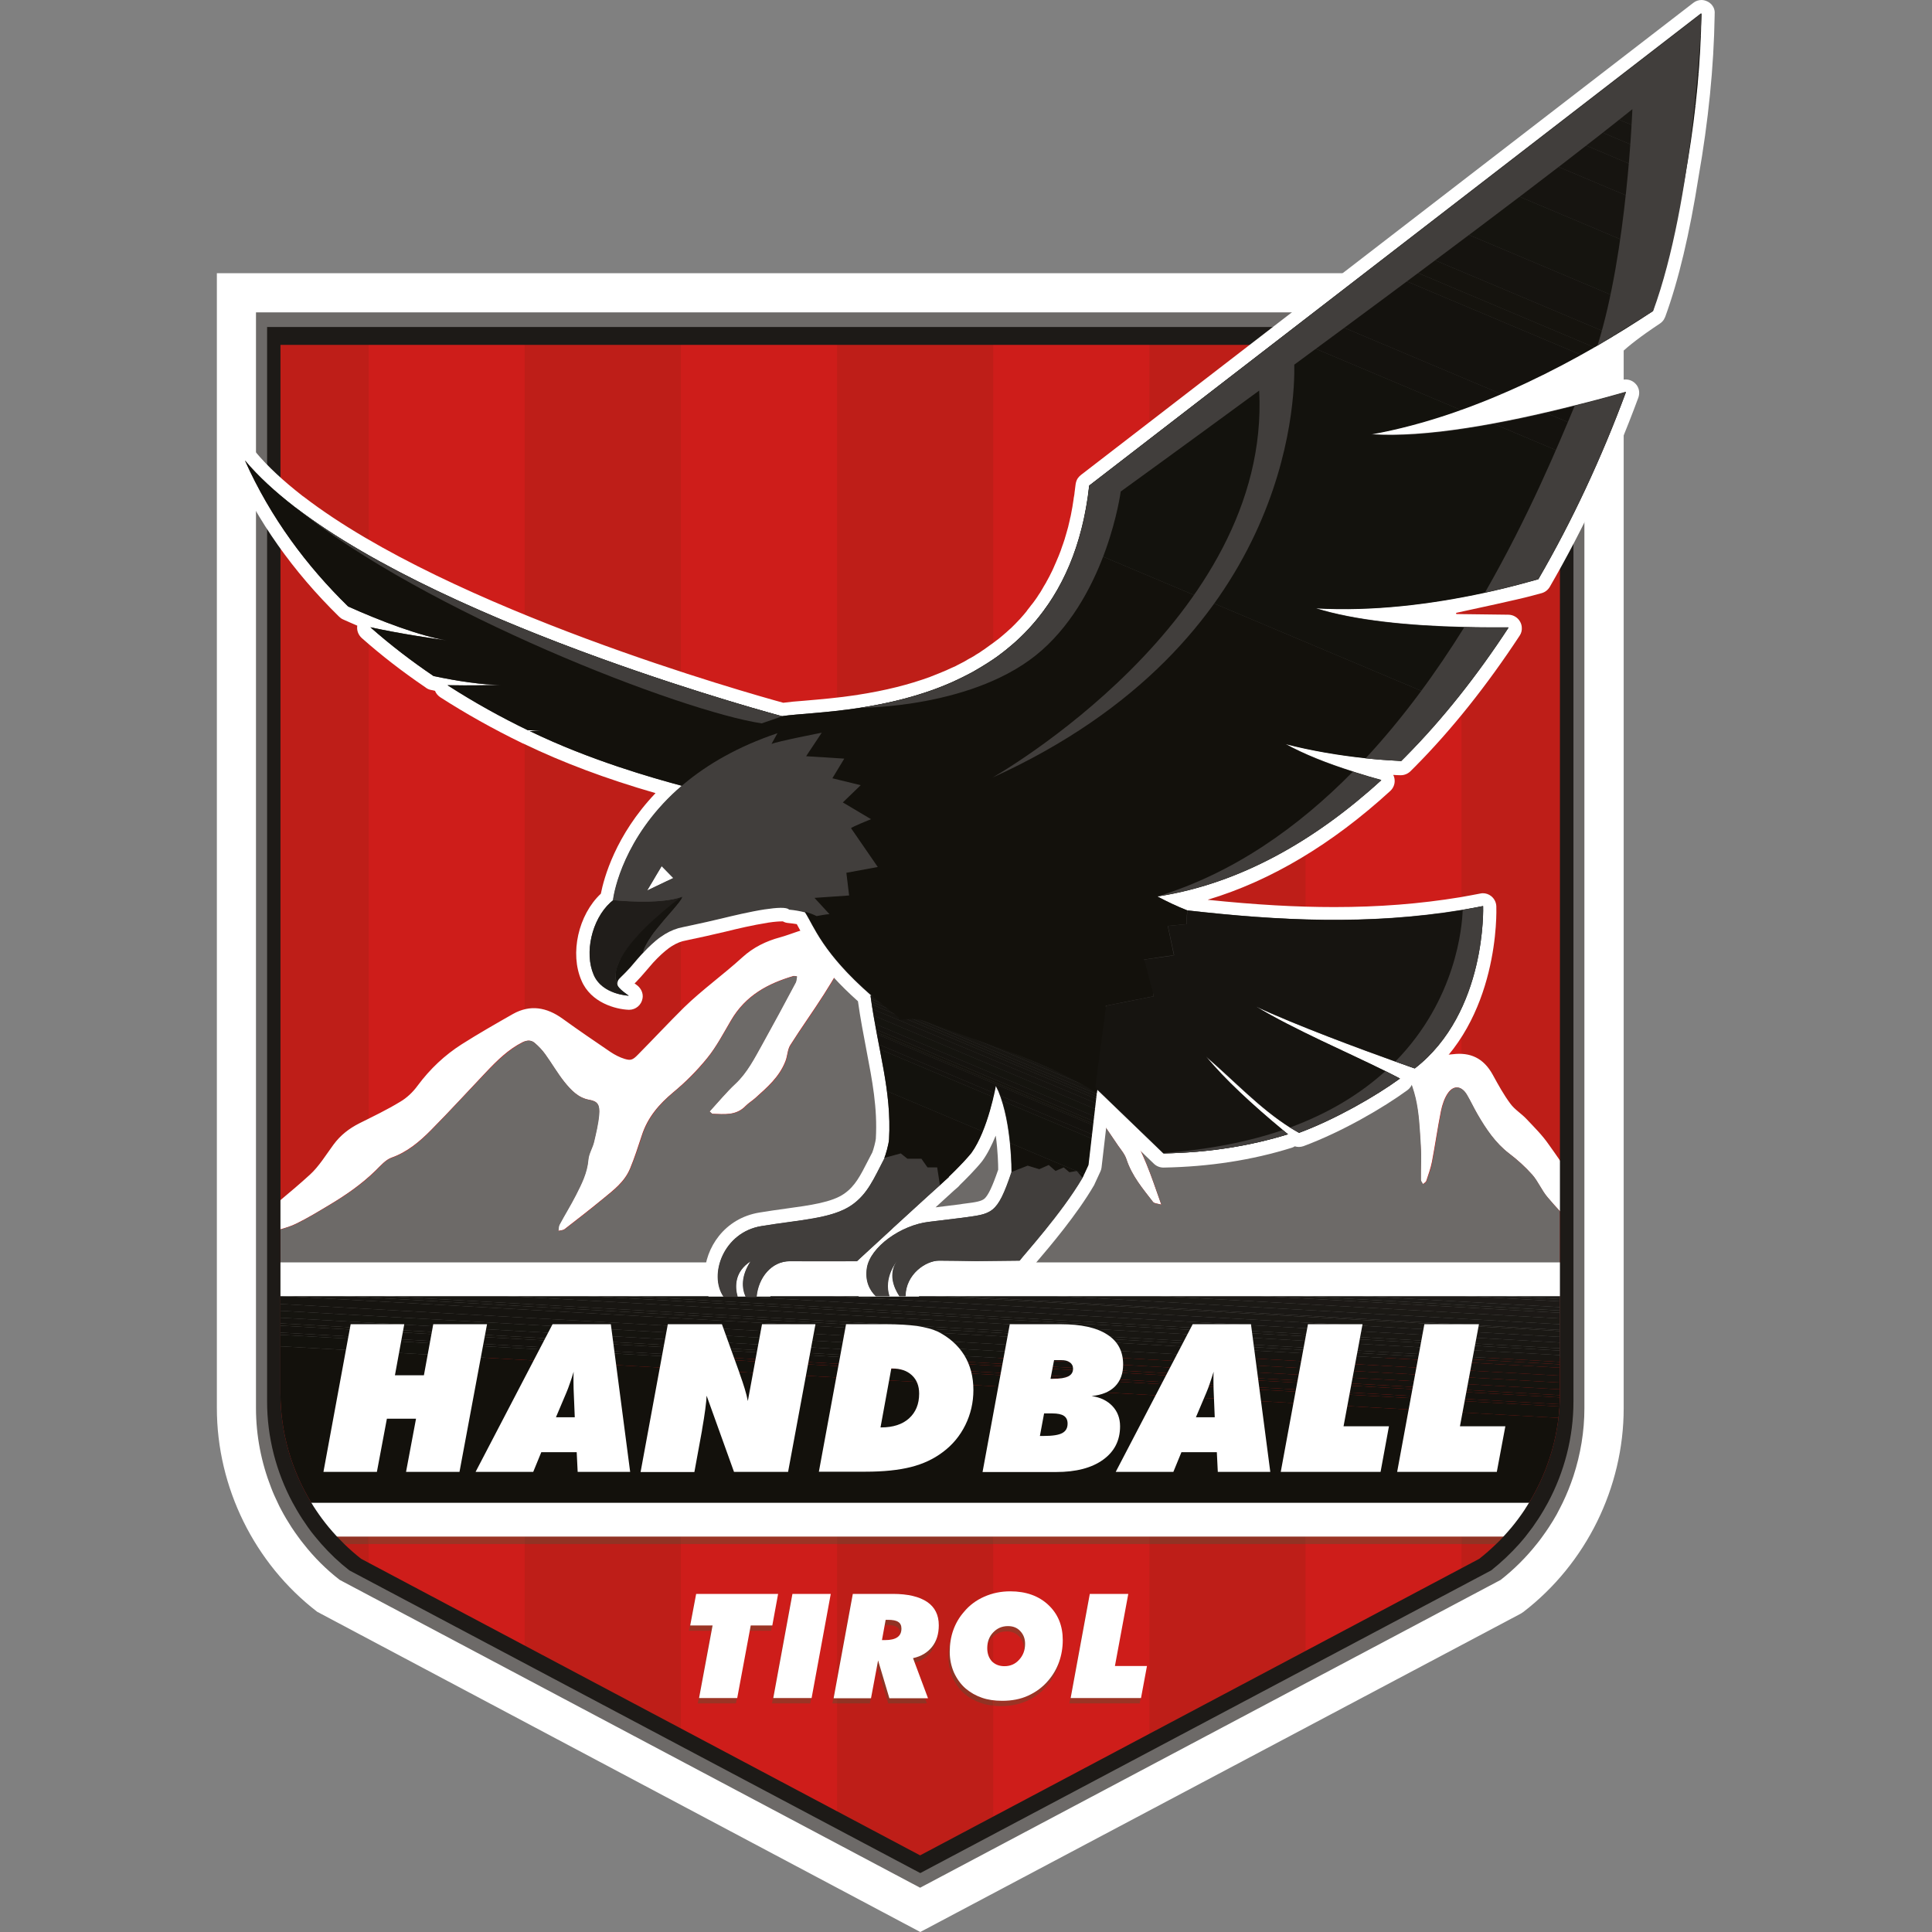<?xml version="1.0" encoding="UTF-8"?>
<svg xmlns="http://www.w3.org/2000/svg" xmlns:xlink="http://www.w3.org/1999/xlink" version="1.1" id="Ebene_1" x="0px" y="0px" viewBox="0 0 120 120" style="enable-background:new 0 0 120 120;" xml:space="preserve">
<rect x="0" y="0" width="120" height="120" fill="#808080" stroke="none"/>
<style type="text/css">
	.st0{fill:#CE1D1A;}
	.st1{clip-path:url(#SVGID_2_);fill:#BE1E18;}
	.st2{fill:#FFFFFF;}
	.st3{fill:#6D6A68;}
	.st4{clip-path:url(#SVGID_4_);fill:#1F1D19;}
	.st5{clip-path:url(#SVGID_4_);fill:#1E1C19;}
	.st6{clip-path:url(#SVGID_4_);fill:#1E1C18;}
	.st7{clip-path:url(#SVGID_4_);fill:#1D1B18;}
	.st8{clip-path:url(#SVGID_4_);fill:#1D1A17;}
	.st9{clip-path:url(#SVGID_4_);fill:#1C1A17;}
	.st10{clip-path:url(#SVGID_4_);fill:#1C1A16;}
	.st11{clip-path:url(#SVGID_4_);fill:#1C1916;}
	.st12{clip-path:url(#SVGID_4_);fill:#1B1915;}
	.st13{clip-path:url(#SVGID_4_);fill:#1A1815;}
	.st14{clip-path:url(#SVGID_4_);fill:#1A1814;}
	.st15{clip-path:url(#SVGID_4_);fill:#191714;}
	.st16{clip-path:url(#SVGID_4_);fill:#191713;}
	.st17{clip-path:url(#SVGID_4_);fill:#181612;}
	.st18{clip-path:url(#SVGID_4_);fill:#171511;}
	.st19{clip-path:url(#SVGID_4_);fill:#161410;}
	.st20{clip-path:url(#SVGID_4_);fill:#15140F;}
	.st21{clip-path:url(#SVGID_4_);fill:#15130F;}
	.st22{clip-path:url(#SVGID_4_);fill:#15130E;}
	.st23{clip-path:url(#SVGID_4_);fill:#14120E;}
	.st24{clip-path:url(#SVGID_4_);fill:#13120D;}
	.st25{clip-path:url(#SVGID_4_);fill:#13110C;}
	.st26{fill:#9B3425;}
	.st27{fill:#913324;}
	.st28{clip-path:url(#SVGID_6_);fill:#201D1A;}
	.st29{fill:#1D1A17;}
	.st30{fill:#413E3C;}
	.st31{clip-path:url(#SVGID_8_);fill:#2F2B29;}
	.st32{clip-path:url(#SVGID_8_);fill:#2E2B28;}
	.st33{clip-path:url(#SVGID_8_);fill:#2D2A27;}
	.st34{clip-path:url(#SVGID_8_);fill:#2C2926;}
	.st35{clip-path:url(#SVGID_8_);fill:#2B2825;}
	.st36{clip-path:url(#SVGID_8_);fill:#2A2725;}
	.st37{clip-path:url(#SVGID_8_);fill:#2A2724;}
	.st38{clip-path:url(#SVGID_8_);fill:#292624;}
	.st39{clip-path:url(#SVGID_8_);fill:#292623;}
	.st40{clip-path:url(#SVGID_8_);fill:#282523;}
	.st41{clip-path:url(#SVGID_8_);fill:#282522;}
	.st42{clip-path:url(#SVGID_8_);fill:#272522;}
	.st43{clip-path:url(#SVGID_8_);fill:#272421;}
	.st44{clip-path:url(#SVGID_8_);fill:#262421;}
	.st45{clip-path:url(#SVGID_8_);fill:#262320;}
	.st46{clip-path:url(#SVGID_8_);fill:#25221F;}
	.st47{clip-path:url(#SVGID_8_);fill:#24221F;}
	.st48{clip-path:url(#SVGID_8_);fill:#24211E;}
	.st49{clip-path:url(#SVGID_8_);fill:#23211E;}
	.st50{clip-path:url(#SVGID_8_);fill:#23201E;}
	.st51{clip-path:url(#SVGID_8_);fill:#23201D;}
	.st52{clip-path:url(#SVGID_8_);fill:#22201D;}
	.st53{clip-path:url(#SVGID_8_);fill:#22201C;}
	.st54{clip-path:url(#SVGID_8_);fill:#211F1C;}
	.st55{clip-path:url(#SVGID_8_);fill:#211E1B;}
	.st56{clip-path:url(#SVGID_8_);fill:#201E1A;}
	.st57{clip-path:url(#SVGID_8_);fill:#1F1D1A;}
	.st58{clip-path:url(#SVGID_8_);fill:#1F1D19;}
	.st59{clip-path:url(#SVGID_8_);fill:#1E1C19;}
	.st60{clip-path:url(#SVGID_8_);fill:#1E1C18;}
	.st61{clip-path:url(#SVGID_8_);fill:#1D1B18;}
	.st62{clip-path:url(#SVGID_8_);fill:#1D1A17;}
	.st63{clip-path:url(#SVGID_8_);fill:#1C1A17;}
	.st64{clip-path:url(#SVGID_8_);fill:#1C1916;}
	.st65{clip-path:url(#SVGID_8_);fill:#1B1915;}
	.st66{clip-path:url(#SVGID_8_);fill:#1A1815;}
	.st67{clip-path:url(#SVGID_8_);fill:#1A1814;}
	.st68{clip-path:url(#SVGID_8_);fill:#191714;}
	.st69{clip-path:url(#SVGID_8_);fill:#191713;}
	.st70{clip-path:url(#SVGID_8_);fill:#181612;}
	.st71{clip-path:url(#SVGID_8_);fill:#171511;}
	.st72{clip-path:url(#SVGID_8_);fill:#161410;}
	.st73{clip-path:url(#SVGID_8_);fill:#15140F;}
	.st74{clip-path:url(#SVGID_8_);fill:#15130F;}
	.st75{clip-path:url(#SVGID_8_);fill:#15130E;}
	.st76{clip-path:url(#SVGID_8_);fill:#14120E;}
	.st77{clip-path:url(#SVGID_8_);fill:#13120D;}
	.st78{clip-path:url(#SVGID_8_);fill:#13110C;}
	.st79{clip-path:url(#SVGID_10_);fill:#211F1C;}
	.st80{clip-path:url(#SVGID_10_);fill:#211E1B;}
	.st81{clip-path:url(#SVGID_10_);fill:#201E1A;}
	.st82{clip-path:url(#SVGID_10_);fill:#1F1D1A;}
	.st83{clip-path:url(#SVGID_10_);fill:#1F1D19;}
	.st84{clip-path:url(#SVGID_10_);fill:#1E1C19;}
	.st85{clip-path:url(#SVGID_10_);fill:#1E1C18;}
	.st86{clip-path:url(#SVGID_10_);fill:#1D1B18;}
	.st87{clip-path:url(#SVGID_10_);fill:#1D1A17;}
	.st88{clip-path:url(#SVGID_10_);fill:#1C1A17;}
	.st89{clip-path:url(#SVGID_10_);fill:#1C1916;}
	.st90{clip-path:url(#SVGID_10_);fill:#1B1915;}
	.st91{clip-path:url(#SVGID_10_);fill:#1A1815;}
	.st92{clip-path:url(#SVGID_10_);fill:#1A1814;}
	.st93{clip-path:url(#SVGID_10_);fill:#191714;}
	.st94{clip-path:url(#SVGID_10_);fill:#191713;}
	.st95{clip-path:url(#SVGID_10_);fill:#181612;}
	.st96{clip-path:url(#SVGID_10_);fill:#171511;}
	.st97{clip-path:url(#SVGID_10_);fill:#161410;}
	.st98{clip-path:url(#SVGID_10_);fill:#15140F;}
	.st99{clip-path:url(#SVGID_10_);fill:#15130F;}
	.st100{clip-path:url(#SVGID_10_);fill:#15130E;}
	.st101{clip-path:url(#SVGID_10_);fill:#14120E;}
	.st102{clip-path:url(#SVGID_10_);fill:#13120D;}
	.st103{clip-path:url(#SVGID_10_);fill:#13110C;}
	.st104{fill:#201D1A;}
	.st105{fill:#161410;}
</style>
<path class="st0" d="M93.44,97.56l-36.72,18.78L20,97.56c-3.63-2.69-5.75-6.86-5.75-11.27V19.48h84.94v66.82  C99.19,90.71,97.07,94.87,93.44,97.56"></path>
<g>
	<defs>
		<path id="SVGID_1_" d="M93.56,98.83l-36.72,19.06L20.12,98.83c-3.63-2.73-5.75-6.96-5.75-11.44V19.56h84.94v67.83    C99.31,91.87,97.18,96.09,93.56,98.83"></path>
	</defs>
	<clipPath id="SVGID_2_">
		<use xlink:href="#SVGID_1_" style="overflow:visible;"></use>
	</clipPath>
	<rect x="14.37" y="19.56" class="st1" width="8.53" height="100.44"></rect>
	<rect x="32.59" y="19.56" class="st1" width="9.7" height="100.44"></rect>
	<rect x="51.99" y="19.56" class="st1" width="9.7" height="100.44"></rect>
	<rect x="71.39" y="19.56" class="st1" width="9.7" height="100.44"></rect>
	<rect x="90.78" y="19.56" class="st1" width="8.53" height="100.44"></rect>
</g>
<path class="st2" d="M100.85,77.82c-0.03,0.04-0.06,0.07-0.09,0.11c-0.21-0.09-0.42-0.18-0.63-0.27c-0.15-0.07-0.31-0.14-0.45-0.22  c-0.14-0.07-0.29-0.14-0.43-0.21c-0.29-0.14-0.58-0.29-0.83-0.49c-0.04-0.03-0.09-0.07-0.13-0.11c-0.19-0.17-0.37-0.35-0.56-0.53  c-0.28-0.28-0.56-0.57-0.83-0.86c-0.27-0.29-0.53-0.58-0.79-0.88c-0.36-0.42-0.59-0.99-0.95-1.4c-0.44-0.5-0.93-0.94-1.45-1.33  c-0.84-0.64-1.43-1.51-1.96-2.44c-0.23-0.39-0.42-0.81-0.65-1.2c-0.32-0.54-0.8-0.61-1.16-0.11c-0.22,0.31-0.36,0.73-0.44,1.12  c-0.21,1.05-0.36,2.11-0.56,3.16c-0.08,0.4-0.22,0.79-0.35,1.18c-0.03,0.09-0.14,0.14-0.21,0.21c-0.05-0.09-0.14-0.19-0.14-0.28  c-0.01-0.71,0.03-1.43-0.01-2.14c-0.07-0.99-0.1-1.99-0.33-2.94c-0.22-0.93-0.64-1.81-0.99-2.7c-0.55-1.41-1.59-1.91-2.89-1.91  c-0.23,0-0.46-0.02-0.69,0.01c-1.07,0.17-1.67-0.52-2.16-1.44c-0.73-1.37-1.4-2.8-2.41-3.95c-0.31-0.35-0.72-0.62-1.13-0.82  c-0.5-0.24-0.84-0.05-1.07,0.51c-0.33,0.76-0.62,1.54-0.96,2.28c-0.18,0.4-0.42,0.78-0.68,1.11c-0.15,0.19-0.43,0.23-0.64,0.37  c-0.32,0.21-0.67,0.4-0.93,0.68c-0.71,0.78-1.38,1.6-2.06,2.4c-0.04,0.05-0.09,0.12-0.09,0.18c-0.08,1.13-0.52,2.09-1.04,3.03  c-0.46,0.84-0.37,1.67,0.15,2.51c0.35,0.57,0.63,1.21,0.9,1.85c0.32,0.77,0.58,1.57,0.92,2.52c-0.24-0.07-0.44-0.07-0.52-0.17  c-0.63-0.82-1.31-1.6-1.65-2.65c-0.1-0.31-0.33-0.58-0.52-0.85c-0.54-0.79-1.07-1.6-1.64-2.36c-0.17-0.23-0.47-0.36-0.72-0.52  c-0.63-0.4-1.29-0.74-1.89-1.18c-0.51-0.37-0.77-0.39-1.27,0.01c-0.77,0.62-1.58,1.19-2.35,1.82c-0.25,0.2-0.37,0.58-0.6,0.81  c-0.22,0.21-0.49,0.39-0.77,0.47c-0.26,0.08-0.57-0.02-0.84,0.05c-0.45,0.11-0.81,0.37-1.08,0.86c-0.48,0.9-1.22,1.52-2.01,2.06  c-0.27,0.18-0.55,0.35-0.92,0.59c0.02-0.23,0-0.36,0.04-0.44c0.91-1.34,1.76-2.76,2.78-3.99c0.6-0.73,1.44-1.26,2.23-1.75  c0.64-0.4,1.19-0.88,1.62-1.52c0.61-0.89,1.34-1.61,2.26-2.06c0.58-0.28,1,0.08,1.45,0.37c0.81,0.52,1.67,0.75,2.59,0.46  c0.67-0.21,0.78-0.5,0.45-1.24c-0.34-0.76-0.69-1.53-1.08-2.26c-0.29-0.54-0.58-1.06-1.16-1.35c-0.64-0.32-1.21-0.79-1.83-1.16  c-0.29-0.17-0.61-0.32-0.93-0.39c-0.6-0.12-0.99-0.58-1.09-1.29c-0.08-0.61-0.21-1.21-0.37-1.8c-0.06-0.24-0.21-0.46-0.35-0.65  c-0.55-0.74-1.09-1.49-1.69-2.18c-0.35-0.4-0.79-0.73-1.22-1.02c-0.37-0.24-0.96,0.02-1.24,0.45c-0.44,0.69-0.84,1.41-1.34,2.04  c-0.52,0.65-1.15,1.18-1.7,1.8c-0.54,0.63-1.07,1.28-1.54,1.98c-0.2,0.31-0.19,0.79-0.37,1.12c-0.53,0.98-1.09,1.94-1.68,2.87  c-0.68,1.07-1.42,2.09-2.1,3.17c-0.17,0.27-0.17,0.68-0.3,1c-0.39,0.99-1.14,1.62-1.87,2.28c-0.19,0.17-0.41,0.3-0.59,0.48  c-0.6,0.63-1.34,0.52-2.06,0.5c-0.05,0-0.1-0.08-0.2-0.15c0.55-0.59,1.04-1.19,1.6-1.72c0.73-0.69,1.19-1.59,1.68-2.47  c0.7-1.26,1.38-2.54,2.07-3.82c0.05-0.1,0.05-0.24,0.08-0.38c-0.11-0.01-0.16-0.03-0.21-0.02c-1.55,0.46-2.96,1.18-3.88,2.76  c-0.47,0.8-0.9,1.63-1.47,2.33c-0.64,0.79-1.36,1.51-2.12,2.14c-0.86,0.72-1.58,1.53-1.95,2.68c-0.23,0.69-0.45,1.39-0.73,2.06  c-0.35,0.83-1.03,1.33-1.67,1.86c-0.79,0.65-1.59,1.27-2.39,1.89c-0.11,0.08-0.27,0.08-0.4,0.11c0.02-0.13,0.01-0.28,0.07-0.39  c0.33-0.62,0.7-1.21,1.02-1.84c0.35-0.69,0.7-1.37,0.77-2.2c0.03-0.37,0.26-0.72,0.35-1.09c0.13-0.56,0.27-1.13,0.32-1.7  c0.05-0.6-0.07-0.83-0.6-0.92c-0.69-0.12-1.14-0.6-1.56-1.12c-0.43-0.54-0.79-1.15-1.19-1.72c-0.18-0.25-0.4-0.48-0.63-0.68  c-0.23-0.2-0.48-0.19-0.76-0.06c-0.88,0.44-1.58,1.13-2.27,1.86c-1.14,1.2-2.26,2.43-3.42,3.6c-0.72,0.73-1.49,1.37-2.45,1.71  c-0.37,0.13-0.69,0.51-1,0.81c-0.88,0.86-1.86,1.53-2.88,2.14c-0.67,0.4-1.34,0.81-2.04,1.15c-0.32,0.16-0.66,0.26-1,0.36  c-0.18,0.05-0.35,0.1-0.52,0.16c-0.1,0.04-0.21,0.07-0.31,0.11c-0.23,0.08-0.46,0.16-0.68,0.24c-0.2,0.07-0.4,0.14-0.6,0.2  c-0.07,0.02-0.14,0.03-0.22,0.04c-0.13,0.01-0.26,0.01-0.4,0.02c-0.05-0.37,0.2-0.49,0.4-0.61c0.05-0.03,0.1-0.06,0.14-0.1  c0.23-0.2,0.46-0.39,0.69-0.59c0.23-0.19,0.46-0.38,0.68-0.58c0.28-0.23,0.56-0.46,0.83-0.7c0.62-0.52,1.24-1.04,1.84-1.59  c0.56-0.51,0.99-1.22,1.46-1.86c0.44-0.6,0.98-1.01,1.61-1.33c0.86-0.43,1.72-0.84,2.54-1.34c0.41-0.24,0.79-0.6,1.08-1  c0.78-1.05,1.69-1.9,2.74-2.57c1.04-0.66,2.11-1.27,3.18-1.88c1.07-0.6,2.09-0.42,3.08,0.29c0.98,0.71,1.98,1.39,2.98,2.07  c0.27,0.18,0.58,0.34,0.88,0.43c0.37,0.11,0.5,0.07,0.82-0.26c0.94-0.95,1.92-2,2.87-2.94c1.13-1.1,2.46-2.05,3.62-3.11  c0.68-0.62,1.48-1.01,2.34-1.24c0.73-0.2,1.43-0.55,2.17-0.61c0.73-0.06,1.15-0.48,1.55-1.05c0.1-0.15,0.2-0.33,0.25-0.51  c0.32-1.15,1.14-1.8,1.95-2.45c0.36-0.3,0.82-0.45,1.18-0.75c0.53-0.43,1-0.93,1.5-1.4c0.47-0.44,0.93-0.9,1.43-1.31  c0.13-0.11,0.38-0.11,0.56-0.06c0.82,0.22,1.5,0.71,2.07,1.4c0.37,0.44,0.82,0.8,1.16,1.27c0.39,0.55,0.71,1.16,1.02,1.78  c0.35,0.72,0.68,1.41,1.35,1.89c0.52,0.37,0.9,0.99,1.32,1.51c0.44,0.54,0.94,0.99,1.48,1.42c0.6,0.48,0.99,1.28,1.49,1.93  c0.25,0.33,0.51,0.68,0.81,0.94c0.59,0.52,1.18,0.35,1.62-0.27c0.33-0.47,0.63-0.98,0.92-1.49c0.43-0.75,0.94-1.3,1.79-1.45  c0.72-0.12,1.05-0.89,1.48-1.46c0.21-0.28,0.4-0.58,0.62-0.84c0.49-0.58,1.14-0.67,1.8-0.34c1.47,0.75,2.55,2.03,3.62,3.34  c0.56,0.69,1.14,1.39,1.81,1.91c0.47,0.36,1.12,0.51,1.7,0.59c0.81,0.11,1.51,0.45,2.21,0.88c0.5,0.31,0.8,0.78,0.93,1.36  c0.13,0.61,0.52,0.84,0.95,0.99c0.33,0.11,0.7,0.08,1.05,0.04c1.06-0.13,1.9,0.22,2.48,1.28c0.34,0.62,0.68,1.24,1.09,1.79  c0.27,0.37,0.68,0.61,1,0.95c0.48,0.51,0.98,1,1.38,1.58c0.24,0.34,0.48,0.67,0.71,1.01c0.28,0.4,0.56,0.81,0.83,1.21  c0.23,0.33,0.46,0.67,0.68,1c0.27,0.4,0.55,0.8,0.83,1.21c0.21,0.3,0.42,0.61,0.63,0.91c0.08,0.12,0.17,0.23,0.26,0.34  c0.17,0.2,0.34,0.4,0.5,0.61C100.71,77.52,100.77,77.68,100.85,77.82"></path>
<path class="st3" d="M96.89,75.24v9.1H17.42v-7.97c0.34-0.1,0.68-0.2,1-0.36c0.7-0.34,1.36-0.75,2.04-1.15  c1.02-0.61,2.01-1.28,2.88-2.14c0.31-0.31,0.63-0.68,1-0.81c0.96-0.33,1.73-0.98,2.45-1.71c1.16-1.18,2.28-2.4,3.42-3.6  c0.69-0.72,1.4-1.41,2.27-1.86c0.28-0.14,0.53-0.15,0.76,0.06c0.23,0.2,0.45,0.43,0.63,0.68c0.41,0.56,0.76,1.18,1.19,1.72  c0.42,0.52,0.87,1,1.56,1.12c0.52,0.09,0.65,0.32,0.6,0.92c-0.05,0.57-0.19,1.14-0.32,1.7c-0.09,0.37-0.32,0.72-0.35,1.09  c-0.07,0.83-0.42,1.51-0.77,2.2c-0.32,0.63-0.69,1.22-1.02,1.84c-0.06,0.11-0.05,0.26-0.07,0.39c0.14-0.04,0.3-0.03,0.4-0.11  c0.8-0.62,1.61-1.24,2.39-1.89c0.64-0.52,1.32-1.02,1.67-1.86c0.28-0.67,0.51-1.37,0.73-2.06c0.38-1.15,1.09-1.96,1.95-2.68  c0.76-0.63,1.49-1.35,2.12-2.14c0.56-0.7,1-1.54,1.47-2.33c0.93-1.58,2.33-2.3,3.88-2.76c0.05-0.01,0.1,0.01,0.21,0.02  c-0.03,0.15-0.03,0.28-0.08,0.38c-0.68,1.28-1.37,2.56-2.07,3.82c-0.49,0.88-0.95,1.79-1.68,2.47c-0.56,0.52-1.06,1.13-1.6,1.72  c0.09,0.07,0.14,0.15,0.2,0.15c0.72,0.02,1.46,0.13,2.06-0.5c0.18-0.18,0.4-0.31,0.59-0.48c0.73-0.65,1.48-1.28,1.87-2.28  c0.13-0.32,0.12-0.73,0.3-1c0.68-1.07,1.42-2.09,2.1-3.17c0.59-0.93,1.15-1.89,1.68-2.87c0.18-0.34,0.17-0.82,0.37-1.12  c0.47-0.7,0.99-1.35,1.54-1.98c0.54-0.62,1.18-1.15,1.7-1.8c0.5-0.63,0.9-1.35,1.34-2.04c0.28-0.43,0.87-0.69,1.24-0.45  c0.44,0.29,0.87,0.62,1.22,1.02c0.6,0.69,1.14,1.44,1.69,2.18c0.14,0.19,0.29,0.42,0.35,0.65c0.15,0.59,0.28,1.19,0.36,1.8  c0.1,0.71,0.49,1.16,1.09,1.29c0.32,0.07,0.64,0.21,0.93,0.39c0.62,0.37,1.19,0.84,1.83,1.16c0.57,0.29,0.87,0.81,1.16,1.35  c0.39,0.73,0.74,1.5,1.08,2.26c0.33,0.74,0.23,1.03-0.45,1.24c-0.92,0.28-1.78,0.06-2.59-0.46c-0.45-0.29-0.87-0.65-1.45-0.37  c-0.93,0.45-1.65,1.17-2.26,2.06c-0.44,0.64-0.98,1.12-1.62,1.52c-0.79,0.49-1.63,1.02-2.23,1.75c-1.02,1.24-1.86,2.65-2.78,3.99  c-0.05,0.07-0.02,0.21-0.04,0.44c0.37-0.24,0.65-0.4,0.92-0.59c0.79-0.54,1.53-1.16,2.01-2.06c0.26-0.49,0.62-0.75,1.08-0.86  c0.27-0.07,0.58,0.03,0.84-0.05c0.28-0.09,0.55-0.26,0.77-0.47c0.23-0.23,0.35-0.61,0.6-0.81c0.77-0.63,1.58-1.2,2.35-1.82  c0.5-0.4,0.76-0.38,1.27-0.01c0.6,0.44,1.26,0.79,1.89,1.18c0.25,0.16,0.55,0.28,0.72,0.52c0.57,0.76,1.1,1.57,1.64,2.36  c0.19,0.27,0.42,0.54,0.52,0.85c0.35,1.05,1.02,1.83,1.65,2.65c0.08,0.11,0.29,0.1,0.52,0.17c-0.34-0.94-0.6-1.74-0.92-2.52  c-0.26-0.64-0.54-1.28-0.89-1.85c-0.52-0.84-0.62-1.67-0.15-2.51c0.52-0.94,0.96-1.91,1.04-3.03c0-0.06,0.05-0.13,0.09-0.18  c0.68-0.81,1.35-1.63,2.06-2.4c0.26-0.28,0.61-0.47,0.92-0.68c0.21-0.14,0.49-0.18,0.64-0.37c0.27-0.33,0.5-0.71,0.69-1.11  c0.34-0.75,0.64-1.52,0.96-2.28c0.24-0.56,0.57-0.76,1.08-0.51c0.41,0.2,0.82,0.47,1.13,0.82c1.01,1.15,1.67,2.58,2.41,3.95  c0.49,0.92,1.09,1.61,2.16,1.44c0.23-0.04,0.46-0.02,0.69-0.01c1.3,0,2.34,0.5,2.89,1.91c0.35,0.89,0.77,1.77,0.99,2.7  c0.22,0.95,0.26,1.95,0.32,2.94c0.05,0.71,0,1.42,0.01,2.14c0,0.1,0.09,0.19,0.14,0.28c0.07-0.07,0.18-0.12,0.21-0.21  c0.13-0.39,0.28-0.78,0.35-1.18c0.2-1.05,0.35-2.11,0.56-3.16c0.08-0.39,0.22-0.81,0.44-1.12c0.36-0.51,0.84-0.43,1.16,0.11  c0.23,0.39,0.42,0.8,0.65,1.2c0.54,0.93,1.13,1.8,1.96,2.44c0.51,0.39,1.01,0.84,1.45,1.33c0.36,0.41,0.59,0.98,0.95,1.4  C96.36,74.65,96.63,74.95,96.89,75.24"></path>
<g>
	<defs>
		<path id="SVGID_3_" d="M94.68,93.8H19.63v0c-0.1-0.15-0.2-0.3-0.29-0.46c-1.24-2.03-1.92-4.38-1.92-6.79v-6.77h79.47v6.77    c0,2.41-0.68,4.76-1.92,6.79C94.88,93.5,94.78,93.65,94.68,93.8L94.68,93.8"></path>
	</defs>
	<clipPath id="SVGID_4_">
		<use xlink:href="#SVGID_3_" style="overflow:visible;"></use>
	</clipPath>
	<polyline class="st4" points="97.68,79.74 17.68,75.25 17.67,75.4 97.67,79.88  "></polyline>
	<polyline class="st5" points="97.67,79.88 17.67,75.4 17.65,75.75 97.65,80.24  "></polyline>
	<polyline class="st6" points="97.65,80.24 17.65,75.75 17.63,76.03 97.64,80.52  "></polyline>
	<polyline class="st7" points="97.64,80.52 17.63,76.03 17.62,76.25 97.63,80.73  "></polyline>
	<polyline class="st7" points="97.63,80.73 17.62,76.25 17.61,76.39 97.62,80.87  "></polyline>
	<polyline class="st8" points="97.62,80.87 17.61,76.39 17.59,76.74 97.6,81.23  "></polyline>
	<polyline class="st9" points="97.6,81.23 17.59,76.74 17.58,76.95 97.59,81.44  "></polyline>
	<polyline class="st10" points="97.59,81.44 17.58,76.95 17.57,77.09 97.58,81.58  "></polyline>
	<polyline class="st11" points="97.58,81.58 17.57,77.09 17.55,77.45 97.56,81.93  "></polyline>
	<polyline class="st12" points="97.56,81.93 17.55,77.45 17.53,77.8 97.54,82.29  "></polyline>
	<polyline class="st13" points="97.54,82.29 17.53,77.8 17.51,78.16 97.52,82.64  "></polyline>
	<polyline class="st14" points="97.52,82.64 17.51,78.16 17.51,78.23 97.52,82.71  "></polyline>
	<polyline class="st14" points="97.52,82.71 17.51,78.23 17.49,78.58 97.5,83.07  "></polyline>
	<polyline class="st15" points="97.5,83.07 17.49,78.58 17.47,78.93 97.48,83.42  "></polyline>
	<polyline class="st16" points="97.48,83.42 17.47,78.93 17.45,79.29 97.46,83.78  "></polyline>
	<polyline class="st17" points="97.46,83.78 17.45,79.29 17.44,79.43 97.45,83.92  "></polyline>
	<polyline class="st17" points="97.45,83.92 17.44,79.43 17.43,79.71 97.43,84.2  "></polyline>
	<polyline class="st17" points="97.43,84.2 17.43,79.71 17.4,80.14 97.41,84.62  "></polyline>
	<polyline class="st18" points="97.41,84.62 17.4,80.14 17.4,80.28 97.4,84.77  "></polyline>
	<polyline class="st18" points="97.4,84.77 17.4,80.28 17.38,80.49 97.39,84.98  "></polyline>
	<polyline class="st19" points="97.39,84.98 17.38,80.49 17.36,80.99 97.36,85.47  "></polyline>
	<polyline class="st19" points="97.36,85.47 17.36,80.99 17.33,81.41 97.34,85.9  "></polyline>
	<polyline class="st20" points="97.34,85.9 17.33,81.41 17.31,81.84 97.31,86.32  "></polyline>
	<polyline class="st21" points="97.31,86.32 17.31,81.84 17.29,82.19 97.29,86.68  "></polyline>
	<polyline class="st22" points="97.29,86.68 17.29,82.19 17.28,82.33 97.28,86.82  "></polyline>
	<polyline class="st23" points="97.28,86.82 17.28,82.33 17.26,82.76 97.26,87.24  "></polyline>
	<polyline class="st23" points="97.26,87.24 17.26,82.76 17.25,82.9 97.25,87.38  "></polyline>
	<polyline class="st24" points="97.25,87.38 17.25,82.9 17.21,83.61 97.21,88.09  "></polyline>
	<polyline class="st25" points="97.21,88.09 17.21,83.61 16.64,93.76 96.64,98.24  "></polyline>
</g>
<path class="st26" d="M22.89,94.85h9.7v1.05h-9.7V94.85z M42.29,94.85h9.7v1.05h-9.7V94.85z M61.69,94.85h9.7v1.05h-9.7V94.85z   M81.08,94.85h9.7v1.05h-9.7V94.85z"></path>
<path class="st27" d="M22.89,95.9h-1.52c0,0,0,0,0,0c-0.15-0.15-0.3-0.3-0.45-0.46c-0.18-0.19-0.35-0.39-0.52-0.59h2.48V95.9"></path>
<rect x="32.59" y="94.85" class="st27" width="9.7" height="1.05"></rect>
<rect x="51.99" y="94.85" class="st27" width="9.7" height="1.05"></rect>
<rect x="71.39" y="94.85" class="st27" width="9.7" height="1.05"></rect>
<path class="st27" d="M92.94,95.9h-2.16v-1.05h3.12c-0.17,0.2-0.34,0.4-0.52,0.59C93.24,95.6,93.09,95.75,92.94,95.9"></path>
<g>
	<defs>
		<path id="SVGID_5_" d="M93.9,94.85H20.41c0,0,0,0,0,0c-0.28-0.34-0.54-0.69-0.78-1.05h75.05C94.44,94.16,94.18,94.51,93.9,94.85"></path>
	</defs>
	<clipPath id="SVGID_6_">
		<use xlink:href="#SVGID_5_" style="overflow:visible;"></use>
	</clipPath>
	<polyline class="st28" points="95.07,88.04 20.19,83.84 19.58,94.85 94.45,99.04  "></polyline>
</g>
<polyline class="st2" points="97.32,95.44 17.14,95.44 17.14,93.34 97.19,93.34 97.32,95.44 "></polyline>
<polyline class="st2" points="98.65,78.41 98.47,80.51 15.79,80.51 15.62,79.78 15.31,78.41 98.65,78.41 "></polyline>
<polyline class="st2" points="20.09,91.42 21.78,82.25 25.11,82.25 24.53,85.42 26.33,85.42 26.91,82.25 30.25,82.25 28.54,91.42   25.22,91.42 25.84,88.12 24.03,88.12 23.41,91.42 20.09,91.42 "></polyline>
<path class="st2" d="M29.54,91.42l4.78-9.17h3.62l1.2,9.17h-3.26l-0.06-1.22h-2.2l-0.5,1.22H29.54 M34.53,88.03h1.17l-0.04-0.98  c0-0.05-0.01-0.13-0.01-0.23c-0.02-0.41-0.03-0.74-0.03-0.99c0-0.17,0-0.29,0-0.38c0-0.09,0.01-0.17,0.01-0.25  c-0.07,0.25-0.15,0.48-0.23,0.71c-0.08,0.23-0.15,0.43-0.23,0.61L34.53,88.03z"></path>
<path class="st2" d="M39.79,91.42l1.69-9.17h3.36l1.05,2.91c0.02,0.05,0.04,0.12,0.07,0.21c0.23,0.64,0.4,1.18,0.49,1.65l0.88-4.77  h3.32l-1.7,9.17h-3.36l-1.7-4.73c-0.02,0.43-0.11,1.13-0.28,2.09l-0.01,0.08l-0.47,2.57H39.79"></path>
<path class="st2" d="M50.86,91.42l1.69-9.17h2.48c0.77,0,1.41,0.04,1.93,0.11c0.52,0.08,0.94,0.19,1.27,0.34  c0.72,0.36,1.27,0.85,1.66,1.47c0.38,0.62,0.57,1.35,0.57,2.17c0,0.77-0.17,1.5-0.5,2.17c-0.33,0.67-0.8,1.24-1.41,1.69  c-0.57,0.43-1.22,0.73-1.97,0.92c-0.75,0.19-1.69,0.29-2.82,0.29H50.86 M54.69,88.66h0.04c0.74,0,1.32-0.19,1.73-0.56  c0.42-0.38,0.63-0.89,0.63-1.54c0-0.48-0.15-0.86-0.45-1.14c-0.3-0.28-0.7-0.42-1.22-0.42h-0.06L54.69,88.66z"></path>
<path class="st2" d="M61.03,91.42l1.69-9.17h3.16c1.27,0,2.23,0.21,2.89,0.64c0.66,0.42,0.99,1.04,0.99,1.86  c0,0.57-0.17,1.02-0.5,1.36c-0.34,0.34-0.82,0.54-1.46,0.6c0.55,0.08,0.98,0.29,1.3,0.63c0.31,0.33,0.47,0.75,0.47,1.25  c0,0.88-0.35,1.57-1.06,2.08c-0.71,0.51-1.68,0.76-2.91,0.76H61.03 M64.59,89.19h0.23c0.56,0,0.94-0.06,1.16-0.18  c0.22-0.12,0.33-0.31,0.33-0.59c0-0.22-0.08-0.38-0.23-0.48c-0.15-0.1-0.39-0.15-0.72-0.15h-0.51L64.59,89.19z M65.25,85.64h0.16  c0.43,0,0.74-0.05,0.94-0.15c0.2-0.1,0.3-0.26,0.3-0.48c0-0.17-0.07-0.3-0.2-0.39c-0.13-0.1-0.31-0.14-0.55-0.14h-0.43L65.25,85.64z  "></path>
<path class="st2" d="M69.3,91.42l4.78-9.17h3.62l1.2,9.17h-3.26l-0.06-1.22h-2.2l-0.5,1.22H69.3 M74.28,88.03h1.17l-0.04-0.98  c0-0.05-0.01-0.13-0.01-0.23c-0.02-0.41-0.03-0.74-0.03-0.99c0-0.17,0-0.29,0-0.38c0-0.09,0.01-0.17,0.01-0.25  c-0.08,0.25-0.15,0.48-0.23,0.71c-0.08,0.23-0.15,0.43-0.23,0.61L74.28,88.03z"></path>
<polyline class="st2" points="79.55,91.42 81.24,82.25 84.63,82.25 83.45,88.59 86.27,88.59 85.75,91.42 79.55,91.42 "></polyline>
<polyline class="st2" points="86.78,91.42 88.47,82.25 91.86,82.25 90.68,88.59 93.5,88.59 92.97,91.42 86.78,91.42 "></polyline>
<path class="st29" d="M15.08,19.07v67.48c0,2.65,0.7,5.23,1.97,7.5c0.03,0.06,0.06,0.11,0.1,0.17c0.02,0.04,0.04,0.08,0.07,0.12  c0.1,0.17,0.2,0.34,0.31,0.51c0.13,0.2,0.26,0.4,0.4,0.59c0.11,0.15,0.22,0.31,0.34,0.46c0.81,1.06,1.75,2.01,2.82,2.84l36.08,19.15  l35.92-19.05l0.17-0.11c1.07-0.82,2.01-1.78,2.82-2.84c0.12-0.15,0.23-0.3,0.34-0.46c0.1-0.14,0.19-0.27,0.28-0.41  c0.04-0.06,0.08-0.12,0.12-0.18c0.16-0.24,0.3-0.49,0.45-0.74v0c0.13-0.24,0.26-0.48,0.39-0.73c1.04-2.1,1.61-4.44,1.61-6.83V19.07  H15.08 M96.89,86.55c0,2.41-0.68,4.76-1.92,6.79c-0.09,0.15-0.19,0.31-0.29,0.46c-0.24,0.36-0.5,0.71-0.78,1.05  c-0.17,0.2-0.34,0.4-0.52,0.59c-0.14,0.16-0.29,0.31-0.45,0.46c-0.33,0.32-0.68,0.63-1.05,0.92l-34.73,18.42L22.43,96.82  c-0.37-0.29-0.72-0.6-1.05-0.92c-0.15-0.15-0.3-0.3-0.45-0.46c-0.18-0.19-0.35-0.39-0.52-0.59c-0.28-0.34-0.54-0.69-0.78-1.05  c-0.1-0.15-0.2-0.3-0.29-0.46c-1.24-2.03-1.92-4.38-1.92-6.79V21.42h79.47V86.55"></path>
<path class="st3" d="M14.2,17.91v69.14c0,4.84,2.29,9.49,6.12,12.44l36.84,19.56L93.83,99.6L94,99.49c3.83-2.95,6.12-7.6,6.12-12.44  V17.91H14.2 M97.73,87.05c0,2.21-0.56,4.37-1.59,6.29c-0.08,0.15-0.17,0.31-0.26,0.46c-0.21,0.36-0.44,0.71-0.68,1.05  c-0.15,0.2-0.3,0.4-0.45,0.59c-0.13,0.15-0.25,0.31-0.39,0.46c-0.53,0.59-1.11,1.14-1.74,1.64l-35.46,18.8L21.7,97.54  c-0.63-0.49-1.21-1.04-1.74-1.64c-0.13-0.15-0.26-0.3-0.39-0.46c-0.16-0.19-0.31-0.39-0.45-0.59c-0.24-0.34-0.47-0.69-0.68-1.05  c-0.09-0.15-0.17-0.3-0.26-0.46c-1.03-1.92-1.59-4.08-1.59-6.29V20.31h81.14V87.05"></path>
<path class="st2" d="M13.47,16.96v70.5c0,4.92,2.33,9.65,6.23,12.65L57.16,120l37.29-19.77l0.17-0.11c3.9-3,6.23-7.73,6.23-12.65  v-70.5H13.47 M95.45,95.9c-0.65,0.82-1.4,1.57-2.24,2.23l-36.06,19.12L21.1,98.13c-0.84-0.65-1.59-1.4-2.24-2.23  c-0.12-0.15-0.24-0.3-0.35-0.46c-0.14-0.19-0.28-0.39-0.41-0.59c-0.22-0.34-0.43-0.69-0.62-1.05c-0.08-0.15-0.16-0.3-0.23-0.46  c-0.15-0.31-0.29-0.62-0.41-0.94c-0.61-1.56-0.94-3.23-0.94-4.94V19.4h82.51v68.07c0,1.44-0.24,2.86-0.68,4.21  c-0.19,0.57-0.41,1.12-0.67,1.66c-0.12,0.25-0.25,0.49-0.38,0.74c-0.15,0.26-0.3,0.52-0.47,0.77c-0.13,0.2-0.27,0.4-0.41,0.59  C95.69,95.6,95.57,95.75,95.45,95.9"></path>
<polyline class="st26" points="45.71,105.8 43.34,105.8 44.17,101.29 42.79,101.29 43.16,99.33 48.25,99.33 47.89,101.29   46.55,101.29 45.71,105.8 "></polyline>
<polyline class="st26" points="50.33,105.8 47.95,105.8 49.14,99.33 51.52,99.33 50.33,105.8 "></polyline>
<polyline class="st26" points="51.99,105.8 51.7,105.8 51.99,104.23 51.99,105.8 "></polyline>
<path class="st27" d="M54.93,100.93l-0.23,1.26h0.17c0.36,0,0.62-0.06,0.79-0.18c0.17-0.12,0.25-0.3,0.25-0.54  c0-0.19-0.07-0.33-0.2-0.41c-0.13-0.09-0.35-0.13-0.64-0.13H54.93 M57.57,105.8h-2.4l-0.7-2.35l-0.44,2.35h-2.04v-1.57l0.9-4.9h2.49  c0.93,0,1.64,0.17,2.13,0.5c0.48,0.33,0.72,0.81,0.72,1.45c0,0.54-0.14,0.99-0.42,1.34c-0.28,0.35-0.67,0.59-1.18,0.7L57.57,105.8"></path>
<path class="st26" d="M62.17,105.97c-0.17,0-0.33-0.01-0.48-0.02v-2.3c0.17,0.12,0.38,0.17,0.63,0.17c0.36,0,0.67-0.13,0.91-0.4  c0.25-0.27,0.37-0.6,0.37-0.99c0-0.32-0.1-0.58-0.3-0.79c-0.2-0.21-0.46-0.31-0.77-0.31c-0.33,0-0.61,0.1-0.84,0.31v-2.35  c0.31-0.08,0.64-0.12,0.98-0.12c0.97,0,1.76,0.28,2.36,0.84s0.9,1.29,0.9,2.19c0,0.48-0.08,0.94-0.23,1.36  c-0.15,0.42-0.37,0.8-0.66,1.14c-0.35,0.42-0.78,0.73-1.26,0.95C63.3,105.86,62.76,105.97,62.17,105.97"></path>
<path class="st27" d="M61.69,105.94c-0.28-0.03-0.54-0.08-0.78-0.17c-0.38-0.13-0.71-0.32-1.01-0.57c-0.31-0.27-0.55-0.61-0.73-1  c-0.17-0.4-0.26-0.82-0.26-1.27c0-0.49,0.07-0.94,0.22-1.36c0.15-0.42,0.37-0.8,0.67-1.14c0.34-0.41,0.76-0.72,1.26-0.94  c0.2-0.09,0.41-0.16,0.62-0.21v2.35c-0.03,0.03-0.06,0.05-0.08,0.08c-0.24,0.26-0.37,0.59-0.37,0.98c0,0.34,0.1,0.61,0.29,0.82  c0.05,0.05,0.1,0.09,0.15,0.13V105.94"></path>
<polyline class="st26" points="70.79,105.8 66.42,105.8 67.61,99.33 70,99.33 69.17,103.8 71.16,103.8 70.79,105.8 "></polyline>
<polyline class="st2" points="43.42,105.47 44.26,100.96 42.87,100.96 43.24,99 48.33,99 47.97,100.96 46.63,100.96 45.79,105.47   43.42,105.47 "></polyline>
<polyline class="st2" points="48.03,105.47 49.22,99 51.6,99 50.41,105.47 48.03,105.47 "></polyline>
<path class="st2" d="M51.78,105.47L52.97,99h2.49c0.93,0,1.64,0.17,2.13,0.5c0.48,0.33,0.72,0.81,0.72,1.45  c0,0.54-0.14,0.99-0.42,1.34c-0.28,0.35-0.67,0.59-1.18,0.7l0.93,2.49h-2.4l-0.7-2.35l-0.44,2.35H51.78 M54.78,101.87h0.17  c0.36,0,0.62-0.06,0.79-0.18c0.17-0.12,0.25-0.3,0.25-0.54c0-0.19-0.07-0.33-0.2-0.41c-0.13-0.09-0.35-0.13-0.64-0.13h-0.14  L54.78,101.87z"></path>
<path class="st2" d="M62.25,105.64c-0.47,0-0.89-0.06-1.26-0.19c-0.38-0.13-0.71-0.32-1.01-0.57c-0.31-0.27-0.55-0.61-0.73-1  c-0.17-0.4-0.26-0.82-0.26-1.27c0-0.49,0.07-0.94,0.22-1.36c0.15-0.42,0.37-0.8,0.67-1.14c0.34-0.41,0.76-0.72,1.26-0.94  c0.5-0.22,1.03-0.33,1.61-0.33c0.97,0,1.76,0.28,2.36,0.84c0.6,0.56,0.9,1.29,0.9,2.19c0,0.48-0.08,0.94-0.23,1.36  c-0.15,0.42-0.37,0.8-0.66,1.14c-0.35,0.42-0.78,0.73-1.26,0.95C63.38,105.54,62.84,105.64,62.25,105.64 M62.61,101  c-0.37,0-0.67,0.13-0.92,0.39c-0.25,0.26-0.37,0.59-0.37,0.98c0,0.34,0.1,0.61,0.29,0.82c0.2,0.2,0.46,0.3,0.78,0.3  c0.36,0,0.67-0.13,0.91-0.4c0.25-0.27,0.37-0.6,0.37-0.99c0-0.32-0.1-0.58-0.3-0.79C63.18,101.1,62.92,101,62.61,101z"></path>
<polyline class="st2" points="66.5,105.47 67.69,99 70.08,99 69.25,103.48 71.24,103.48 70.87,105.47 66.5,105.47 "></polyline>
<path class="st2" d="M106.07,0.1c-0.12-0.06-0.25-0.1-0.39-0.1c-0.18,0-0.36,0.06-0.51,0.18L67.14,29.5  c-0.08,0.06-0.14,0.13-0.2,0.21c-0.07,0.11-0.11,0.23-0.13,0.36c0,0.03-0.02,0.15-0.02,0.15c-0.01,0.08-0.02,0.16-0.03,0.24  c-0.01,0.05-0.01,0.1-0.02,0.15l0,0.02c-0.01,0.08-0.02,0.17-0.04,0.25c0,0-0.02,0.11-0.02,0.15c-0.02,0.13-0.04,0.25-0.06,0.38  l-0.01,0.07c-0.02,0.11-0.04,0.21-0.06,0.32l-0.02,0.11c-0.02,0.11-0.04,0.21-0.07,0.31l-0.01,0.06c-0.03,0.13-0.06,0.25-0.09,0.38  l-0.01,0.05c-0.03,0.11-0.06,0.21-0.09,0.32l-0.02,0.07c-0.03,0.12-0.07,0.23-0.1,0.34l0,0.01c-0.04,0.12-0.08,0.24-0.12,0.36  l-0.02,0.05c-0.03,0.1-0.07,0.19-0.1,0.29l-0.02,0.06c-0.08,0.22-0.17,0.43-0.26,0.64l-0.03,0.07c-0.04,0.08-0.07,0.17-0.11,0.25  l-0.03,0.07c-0.04,0.1-0.09,0.2-0.14,0.3l-0.02,0.04c-0.04,0.08-0.08,0.16-0.12,0.24c-0.02,0.03-0.03,0.06-0.05,0.09  c-0.04,0.07-0.07,0.14-0.11,0.2l-0.04,0.08c-0.05,0.09-0.1,0.17-0.15,0.25l-0.05,0.09c-0.03,0.06-0.07,0.11-0.1,0.17  c-0.02,0.03-0.04,0.07-0.06,0.1c-0.04,0.05-0.07,0.11-0.11,0.16l-0.01,0.02c-0.02,0.03-0.04,0.05-0.05,0.08  c-0.05,0.07-0.09,0.13-0.14,0.2c-0.02,0.03-0.08,0.11-0.08,0.11c-0.03,0.04-0.06,0.08-0.09,0.12c-0.03,0.04-0.06,0.08-0.09,0.11  c-0.03,0.04-0.06,0.08-0.09,0.12c-0.05,0.06-0.1,0.13-0.15,0.19l-0.01,0.02c-0.02,0.03-0.05,0.06-0.07,0.09  c-0.03,0.04-0.07,0.08-0.1,0.12l-0.06,0.07c-0.07,0.08-0.14,0.16-0.21,0.24l-0.04,0.04c-0.17,0.18-0.34,0.36-0.52,0.53l-0.06,0.05  c-0.07,0.07-0.14,0.13-0.22,0.2l-0.07,0.06c-0.07,0.06-0.14,0.12-0.21,0.18l-0.06,0.05c-0.09,0.08-0.18,0.15-0.28,0.22l-0.04,0.03  c-0.08,0.06-0.16,0.12-0.24,0.18c-0.03,0.02-0.1,0.07-0.1,0.07c-0.06,0.04-0.12,0.09-0.18,0.13c-0.04,0.03-0.07,0.05-0.11,0.08  c-0.06,0.04-0.12,0.09-0.19,0.13c0,0-0.08,0.05-0.1,0.07c-0.09,0.06-0.18,0.12-0.27,0.17c-0.03,0.02-0.05,0.03-0.08,0.05l-0.04,0.03  c-0.06,0.03-0.11,0.07-0.17,0.1c-0.05,0.03-0.1,0.06-0.15,0.08c-0.05,0.03-0.09,0.05-0.14,0.08c-0.05,0.03-0.1,0.06-0.15,0.09  c-0.04,0.02-0.07,0.04-0.11,0.06l-0.02,0.01c-0.13,0.07-0.25,0.13-0.37,0.19l-0.05,0.03c-0.07,0.03-0.13,0.06-0.2,0.09l-0.09,0.04  c-0.07,0.03-0.13,0.06-0.2,0.09l-0.08,0.04c-0.33,0.14-0.67,0.28-1.01,0.41l-0.02,0.01c-1.34,0.49-2.79,0.85-4.46,1.11  c-0.01,0-0.03,0-0.04,0.01c-1.25,0.19-2.38,0.28-3.29,0.36c-0.54,0.04-0.98,0.08-1.34,0.13l0,0c-2.01-0.55-20.66-5.78-29.79-12.8  l0,0c-0.02-0.01-0.04-0.03-0.06-0.04c-1.18-0.92-2.17-1.83-2.92-2.73c-0.17-0.2-0.4-0.3-0.64-0.3c-0.15,0-0.31,0.04-0.45,0.13  c-0.36,0.22-0.49,0.67-0.32,1.06c1.52,3.4,3.73,6.53,6.59,9.33c0.07,0.07,0.15,0.13,0.24,0.17c0.23,0.1,0.53,0.24,0.89,0.39l0,0.01  c-0.04,0.28,0.06,0.56,0.28,0.76c1.22,1.08,2.51,2.08,3.95,3.06c0.11,0.09,0.24,0.15,0.38,0.17c0.07,0.01,0.14,0.03,0.22,0.05l0,0  c0.06,0.16,0.18,0.3,0.33,0.4c1.57,1.01,3.28,1.97,5.07,2.84c0.03,0.02,0.06,0.03,0.1,0.04c0.01,0.01,0.03,0.01,0.04,0.02  c2.36,1.14,5.09,2.17,8.15,3.05l0,0.01c-2.49,2.62-3.2,5.28-3.39,6.24l0,0c-1.4,1.31-1.94,3.72-1.2,5.4  c0.58,1.37,2.12,1.78,2.93,1.81c0.01,0,0.02,0,0.03,0c0.4,0,0.76-0.29,0.83-0.71c0.06-0.33-0.11-0.66-0.39-0.85  c-0.03-0.02-0.07-0.05-0.1-0.07l0-0.01c0.03-0.03,0.06-0.06,0.1-0.1c0.2-0.21,0.4-0.43,0.61-0.68c0.09-0.1,0.17-0.2,0.25-0.29  c0.06-0.07,0.12-0.14,0.19-0.22l0.01-0.01c0.35-0.38,0.66-0.66,0.94-0.87l0.01-0.01c0.29-0.21,0.58-0.36,0.87-0.44  c0.05-0.01,0.23-0.05,0.41-0.09c0.54-0.11,1.44-0.31,2.24-0.5c0.72-0.18,1.75-0.42,2.6-0.55c0.01,0,0.02,0,0.04-0.01  c0.46-0.07,0.72-0.08,0.86-0.08c0.04,0,0.06,0,0.08,0c0.1,0.06,0.21,0.09,0.33,0.1c0.19,0.02,0.36,0.04,0.53,0.07l0,0  c0.04,0.08,0.09,0.16,0.13,0.24c0.5,0.93,1.33,2.46,3.67,4.55l0,0c0.15,1.08,0.34,2.05,0.52,3c0.37,1.94,0.7,3.62,0.59,5.54  c-0.01,0.15-0.15,0.69-0.22,0.85l0,0c-0.09,0.17-0.18,0.34-0.26,0.5c-0.49,0.96-0.81,1.59-1.48,2.06c-0.77,0.54-2.1,0.72-3.63,0.93  c-0.52,0.07-1.07,0.15-1.62,0.24c-2.2,0.35-3.39,2.21-3.43,3.88c-0.01,0.49,0.07,0.94,0.25,1.34l0,0h3.84l0,0  c0.05-0.35,0.18-0.68,0.38-0.93c0.16-0.2,0.43-0.43,0.82-0.43c0.07,0,0.27,0,1.21,0c0.95,0,2.2,0,2.73,0l0,0  c0,0.53,0.14,0.98,0.35,1.36l0,0h3.74l0,0c0.01-0.3,0.11-0.58,0.31-0.82c0.28-0.35,0.7-0.54,0.94-0.54c0.11,0,2.05,0.02,2.24,0.03  c0.02,0,0.03,0,0.05,0l2.72-0.03c0.27,0,0.51-0.13,0.67-0.34c0.04-0.06,0.22-0.26,0.39-0.46c0.81-0.95,2.49-2.93,3.54-4.73  c0.02-0.02,0.03-0.05,0.04-0.08l0.37-0.8c0.04-0.08,0.06-0.17,0.07-0.25l0.35-3.01l0.01,0l2.9,2.79c0.16,0.15,0.37,0.23,0.58,0.23  h0.02c2.81-0.05,5.49-0.46,7.95-1.23c0.07-0.02,0.13-0.05,0.19-0.09h0c0.08,0.02,0.16,0.04,0.25,0.04c0.1,0,0.2-0.02,0.29-0.05  c2.4-0.89,4.97-2.39,6.46-3.48c0.16-0.12,0.27-0.28,0.32-0.47c0.04,0.01,0.08,0.01,0.12,0.01c0.19,0,0.37-0.06,0.52-0.18  c4.78-3.71,4.57-10.49,4.56-10.78c-0.01-0.25-0.13-0.48-0.32-0.63c-0.15-0.12-0.33-0.18-0.52-0.18c-0.05,0-0.11,0.01-0.16,0.02  c-0.42,0.08-0.84,0.16-1.25,0.23c-2.49,0.41-5.05,0.61-7.81,0.61c-2.35,0-4.87-0.14-7.85-0.45l0-0.01  c3.89-1.17,7.69-3.43,11.32-6.75c0.22-0.2,0.32-0.5,0.26-0.79c-0.01-0.07-0.04-0.14-0.07-0.2l0-0.01c0.14,0.01,0.29,0.02,0.43,0.02  c0.01,0,0.03,0,0.04,0c0.22,0,0.43-0.09,0.59-0.24c0.09-0.09,0.17-0.17,0.26-0.26c0.01-0.01,0.02-0.02,0.03-0.03  c2.29-2.31,4.47-5.05,6.5-8.14c0.11-0.16,0.15-0.35,0.13-0.54c-0.01-0.1-0.04-0.21-0.09-0.3c-0.14-0.28-0.43-0.46-0.75-0.46h-0.01  c-0.16,0-2.31-0.03-3.19-0.04c-0.05,0-0.06-0.07-0.01-0.08c1.02-0.22,3.89-0.84,4.62-1.04c0.22-0.06,0.45-0.12,0.67-0.18  c0.21-0.06,0.39-0.2,0.5-0.39c2.12-3.66,3.97-7.62,5.5-11.75c0.08-0.23,0.07-0.47-0.04-0.68c-0.03-0.06-0.07-0.12-0.12-0.17  c-0.16-0.18-0.39-0.28-0.63-0.28c-0.08,0-0.15,0.01-0.23,0.03c-1.08,0.31-1.67,0-2.68,0.26c-0.01,0-0.54,0.18-0.55,0.18  c-1.49,0.38-2.72,0.59-4.14,1.37l5.2-1.64c2.14-1.73,1.97-1.97,4.54-3.68c0.1-0.07,0.18-0.15,0.24-0.25  c0.03-0.05,0.06-0.11,0.08-0.16c0.83-2.27,1.52-5.19,2.07-8.69c0.61-3.46,0.95-6.84,1-10.03V0.88  C106.54,0.55,106.36,0.25,106.07,0.1 M58.93,74.24c0.04-0.03,0.08-0.07,0.12-0.11c0.15-0.14,0.3-0.27,0.44-0.39  c0.05-0.04,0.09-0.09,0.13-0.14c0.34-0.33,0.97-0.96,1.37-1.46c0.01-0.01,0.02-0.02,0.03-0.04c0.32-0.44,0.59-0.99,0.82-1.55l0.01,0  c0.13,0.95,0.15,1.79,0.15,2.1v0c-0.36,1.05-0.61,1.57-0.84,1.79c-0.19,0.17-0.52,0.23-1.25,0.32c-0.08,0.01-0.17,0.02-0.26,0.04  l-1.53,0.19l0-0.01C58.4,74.73,58.67,74.48,58.93,74.24z"></path>
<path class="st30" d="M67.66,30.16L67.66,30.16c-0.01,0.05-0.01,0.1-0.02,0.15c-0.01,0.08-0.02,0.17-0.03,0.25  c-0.01,0.06-0.02,0.12-0.02,0.18c-0.01,0.09-0.02,0.17-0.04,0.26c-0.01,0.05-0.02,0.1-0.02,0.15c-0.02,0.13-0.04,0.26-0.07,0.39  c-0.01,0.03-0.01,0.05-0.01,0.08c-0.02,0.11-0.04,0.22-0.06,0.33c-0.01,0.04-0.02,0.07-0.02,0.11c-0.02,0.11-0.05,0.22-0.07,0.33  c0,0.02-0.01,0.04-0.02,0.07c-0.03,0.13-0.06,0.26-0.1,0.39c0,0.02-0.01,0.04-0.01,0.05c-0.03,0.11-0.06,0.22-0.09,0.33  c-0.01,0.03-0.01,0.05-0.02,0.08c-0.04,0.12-0.07,0.25-0.11,0.37l0,0c-0.04,0.13-0.08,0.25-0.12,0.38  c-0.01,0.02-0.01,0.04-0.02,0.06c-0.04,0.1-0.07,0.21-0.11,0.31c-0.01,0.02-0.02,0.04-0.02,0.07c-0.09,0.23-0.18,0.46-0.27,0.68  c-0.01,0.02-0.02,0.05-0.03,0.07c-0.04,0.09-0.08,0.18-0.12,0.26c-0.01,0.02-0.02,0.05-0.03,0.07c-0.05,0.11-0.1,0.21-0.15,0.31  c-0.01,0.02-0.01,0.03-0.02,0.04c-0.04,0.09-0.09,0.17-0.13,0.26c-0.02,0.03-0.03,0.06-0.05,0.09c-0.04,0.07-0.08,0.15-0.12,0.22  c-0.01,0.03-0.03,0.05-0.04,0.08c-0.05,0.09-0.1,0.18-0.16,0.27c-0.02,0.03-0.04,0.06-0.06,0.09c-0.04,0.06-0.07,0.12-0.11,0.18  c-0.02,0.04-0.05,0.07-0.07,0.11c-0.04,0.06-0.07,0.11-0.11,0.17c-0.02,0.04-0.05,0.08-0.08,0.11c-0.05,0.07-0.1,0.14-0.15,0.21  c-0.03,0.04-0.06,0.08-0.09,0.12c-0.03,0.04-0.06,0.09-0.09,0.13c-0.03,0.04-0.06,0.08-0.09,0.12c-0.03,0.04-0.07,0.09-0.1,0.13  c-0.05,0.07-0.11,0.13-0.16,0.2c-0.03,0.04-0.06,0.07-0.09,0.11c-0.04,0.04-0.07,0.09-0.11,0.13c-0.02,0.02-0.04,0.05-0.06,0.07  c-0.08,0.09-0.15,0.17-0.23,0.26c-0.01,0.02-0.03,0.03-0.04,0.05c-0.18,0.2-0.37,0.39-0.56,0.57c-0.02,0.02-0.04,0.04-0.06,0.05  c-0.07,0.07-0.15,0.14-0.23,0.21c-0.03,0.02-0.05,0.05-0.08,0.07c-0.07,0.07-0.15,0.13-0.23,0.19c-0.02,0.02-0.04,0.04-0.07,0.06  c-0.1,0.08-0.19,0.16-0.29,0.24c-0.01,0.01-0.03,0.02-0.04,0.03c-0.08,0.07-0.17,0.13-0.25,0.19c-0.03,0.03-0.07,0.05-0.1,0.08  c-0.06,0.05-0.13,0.09-0.2,0.14c-0.04,0.03-0.08,0.05-0.12,0.08c-0.07,0.05-0.13,0.09-0.2,0.13c-0.04,0.02-0.07,0.05-0.11,0.07  c-0.1,0.06-0.19,0.12-0.29,0.18c-0.04,0.03-0.09,0.05-0.13,0.08c-0.06,0.04-0.12,0.07-0.17,0.1c-0.05,0.03-0.1,0.06-0.15,0.09  c-0.05,0.03-0.1,0.06-0.15,0.09c-0.05,0.03-0.11,0.06-0.16,0.09c-0.05,0.02-0.09,0.05-0.14,0.07c-0.13,0.07-0.26,0.13-0.39,0.2  c-0.02,0.01-0.04,0.02-0.06,0.03c-0.07,0.03-0.14,0.07-0.21,0.1c-0.03,0.02-0.07,0.03-0.1,0.05c-0.07,0.03-0.14,0.06-0.21,0.1  c-0.03,0.01-0.06,0.03-0.09,0.04c-0.35,0.16-0.7,0.3-1.06,0.43l-0.02,0.01c-1.59,0.58-3.18,0.93-4.62,1.15h0.01l-0.01,0  c-2.13,0.33-3.91,0.38-4.84,0.52l0,0.01l0,0l0,0c0,0-20.41-5.42-30.26-12.99l0.02,0.02l-0.02-0.02c-0.01-0.01-0.03-0.02-0.04-0.03  c-1.2-0.93-2.24-1.88-3.07-2.87c1.6,3.58,3.86,6.58,6.41,9.07c2,0.9,4.45,1.83,6.14,2.11c-0.8-0.11-2.83-0.4-4.76-0.82  c1.27,1.12,2.58,2.12,3.91,3.02l0.01,0.01c1.51,0.32,3.04,0.55,4.18,0.55c-0.59,0.02-1.88,0.04-3.31,0.02  c1.69,1.09,3.37,2.01,4.98,2.79c0.01,0,0.01,0,0.01,0c0.31,0.02,0.6,0.03,0.86,0.04c-0.19,0.01-0.43,0.01-0.74,0.02  c3.71,1.8,7.59,2.9,9.45,3.4l0,0c-0.1,0.09-0.2,0.17-0.3,0.26c-3.26,2.96-3.9,6.24-3.97,6.84c-0.06,0.05-0.12,0.1-0.18,0.15  c-1.17,1.07-1.62,3.14-1.04,4.49c0.53,1.24,2.18,1.3,2.18,1.3s-0.69-0.46-0.71-0.69c-0.02-0.21,0.04-0.29,0.24-0.48  c0.08-0.08,0.18-0.18,0.3-0.3c0.15-0.15,0.34-0.36,0.57-0.64c0.09-0.11,0.17-0.21,0.26-0.3c0.07-0.09,0.15-0.17,0.22-0.24  c0.19-0.2,0.37-0.39,0.55-0.55c0.18-0.16,0.35-0.31,0.52-0.43l0,0c0.39-0.28,0.76-0.46,1.14-0.57c0.08-0.03,1.49-0.31,2.68-0.6  c0.66-0.16,1.78-0.43,2.7-0.57l0.01,0c0.72-0.11,1.33-0.14,1.47,0.01l0.01,0.01c0.35,0.03,0.68,0.09,0.99,0.17h0  c0.55,0.85,1.08,2.53,4.14,5.19c-0.02,0-0.05,0.01-0.07,0.01c0.46,3.4,1.33,5.88,1.15,8.93c-0.02,0.3-0.22,1.01-0.3,1.16  c-0.65,1.25-1.03,2.2-2.02,2.89c-1.23,0.86-3.29,0.93-5.61,1.31c-2.35,0.37-3.3,3.02-2.35,4.39h0.86c-0.18-0.64-0.19-1.56,0.82-2.21  c-0.61,0.93-0.55,1.68-0.31,2.21h0.67c0.11-1.19,0.93-2.21,2.07-2.21c0.26,0.01,4.17,0,4.17,0l0,0l0.01-0.01  c0.02-0.02,0.06-0.05,0.12-0.11c0.01-0.01,0.02-0.02,0.03-0.03c0.16-0.14,0.42-0.39,0.76-0.7c0.03-0.03,0.07-0.06,0.11-0.1  c0.26-0.24,0.56-0.51,0.88-0.81c0.04-0.03,0.07-0.06,0.11-0.1c0.04-0.04,0.08-0.07,0.12-0.11c0.07-0.06,0.13-0.12,0.2-0.19  c0.11-0.1,0.23-0.21,0.35-0.32c0.08-0.07,0.15-0.14,0.23-0.21c0.16-0.14,0.31-0.29,0.47-0.43c0.08-0.07,0.16-0.14,0.24-0.22  c0.51-0.47,1.03-0.93,1.51-1.37c0.02-0.02,0.04-0.03,0.05-0.05c0.02-0.02,0.04-0.04,0.06-0.06c0.15-0.14,0.3-0.27,0.44-0.39l0-0.02  c0.46-0.45,1.05-1.05,1.41-1.49c1.04-1.44,1.52-4.18,1.52-4.18s0.07,0.14,0.17,0.35c0.84,2.03,0.81,5.01,0.81,5.01  c-0.9,2.68-1.22,2.58-3.08,2.84l-2.05,0.25c-1.75,0.21-3.64,1.57-3.85,2.86c-0.13,0.82,0.17,1.39,0.55,1.76h0.84  c-0.39-1.15,0.44-2.16,0.49-2.21c-0.57,0.82-0.21,1.68,0.14,2.21h0.37c0.02-1.36,1.26-2.21,2.09-2.21c0.1,0,2.19,0.02,2.29,0.03  l2.71-0.03c0.27-0.37,2.59-2.91,3.89-5.12l0.37-0.8l0.52-4.5c0.01,0,0.02-0.07,0.04-0.2l0.21,0.2l3.88,3.74l0.03,0.02  c2.92-0.05,5.49-0.5,7.72-1.19c-0.11-0.09-0.21-0.18-0.32-0.26c-1.89-1.57-3.64-3.18-4.78-4.58c1.83,1.58,3.34,3.22,5.23,4.42  c0.18,0.11,0.37,0.23,0.56,0.33c2.23-0.83,4.72-2.25,6.26-3.37c-0.28-0.15-0.58-0.3-0.9-0.46c-2.35-1.17-5.66-2.58-8.05-4.02  c2.55,1.19,6.64,2.7,8.66,3.42c0.75,0.27,1.21,0.43,1.21,0.43c4.49-3.49,4.24-10.08,4.24-10.08c-0.42,0.08-0.85,0.16-1.27,0.23  c-5.83,0.96-11.42,0.68-17.09,0.03v0c-0.63-0.25-1.25-0.54-1.86-0.87h0l0,0l0.01,0l0,0c0.04-0.01,0.07-0.01,0.11-0.02  c0.04-0.01,0.08-0.01,0.11-0.02l0.01,0c4.93-0.81,9.54-3.41,13.68-7.19v0c-0.54-0.15-1.07-0.3-1.59-0.47  c-0.04-0.01-0.08-0.03-0.12-0.04c-0.02-0.01-0.04-0.01-0.06-0.02c-1.58-0.5-3.02-1.07-4.18-1.71c1.63,0.42,3.31,0.7,4.98,0.88  c0.74,0.08,1.47,0.13,2.21,0.17c0.08-0.08,0.16-0.16,0.24-0.24c0.01-0.01,0.02-0.02,0.02-0.03c2.31-2.33,4.45-5.04,6.4-8.02h0v0  c-0.42,0-0.84,0-1.26,0c-0.01,0-0.01,0-0.01,0c-0.49,0-0.99-0.01-1.48-0.02l0,0c-3.44-0.08-6.8-0.41-9.22-1.17  c3.56,0.2,7.17-0.25,10.5-0.97c0.91-0.2,1.81-0.42,2.67-0.66c0.22-0.06,0.44-0.12,0.65-0.18c2.11-3.64,3.94-7.57,5.44-11.63v0  c-1.01,0.29-2.08,0.58-3.18,0.85l0,0c-4.42,1.12-9.27,2.03-12.66,1.78c6.76-1.21,13.24-4.82,17.51-7.66v0h0  c0.93-2.53,1.57-5.62,2.02-8.54c0.6-3.38,0.94-6.72,0.99-9.91c0-0.01,0-0.02,0-0.03L67.66,30.16 M41.37,54.75l-0.69,0.33  L41.37,54.75l0.45-0.22L41.37,54.75z M42.37,55.75c0.01-0.03,0.01-0.05,0.01-0.07h0C42.39,55.7,42.39,55.73,42.37,55.75z   M72.15,59.43l-0.84,0.12C71.55,59.52,71.86,59.47,72.15,59.43z"></path>
<path class="st30" d="M58.93,73.12c-0.14,0.13-0.29,0.26-0.44,0.39c-0.02,0.02-0.04,0.04-0.06,0.06c-0.02,0.02-0.04,0.03-0.05,0.05  c-0.48,0.43-1,0.9-1.51,1.37c-0.08,0.07-0.16,0.14-0.24,0.22c-0.16,0.14-0.32,0.29-0.47,0.43c-0.08,0.07-0.16,0.14-0.23,0.21  c-0.12,0.11-0.23,0.21-0.35,0.32c-0.07,0.06-0.14,0.12-0.2,0.19c-0.04,0.04-0.08,0.07-0.12,0.11c-0.04,0.03-0.07,0.06-0.11,0.1  c-0.32,0.29-0.62,0.57-0.88,0.81c-0.04,0.03-0.07,0.07-0.11,0.1c-0.34,0.31-0.6,0.55-0.76,0.7c-0.01,0.01-0.02,0.02-0.03,0.03  c-0.06,0.06-0.11,0.1-0.12,0.11l-0.01,0.01l0,0c0,0-3.92,0.01-4.17,0c-1.14,0-1.96,1.02-2.07,2.21h-0.67  c-0.23-0.53-0.3-1.28,0.31-2.21c-1.01,0.65-1,1.57-0.82,2.21h-0.86c-0.95-1.37,0-4.02,2.35-4.39c2.31-0.39,4.38-0.45,5.61-1.31  c0.98-0.69,1.36-1.63,2.02-2.89c0.05-0.09,1.11-0.91,1.12-1.01l0.14,0.02l0.51,0.35l0.99-0.16l0.32,0.75l0.59,0.16l0.33,1.07  L58.93,73.12"></path>
<path class="st30" d="M67.41,71.35l-0.18,1.83c-1.3,2.21-3.62,4.75-3.89,5.12l-2.71,0.03c-0.1-0.01-2.19-0.03-2.29-0.03  c-0.84,0-2.08,0.85-2.09,2.21h-0.37c-0.22-0.33-0.44-0.79-0.44-1.28c0-0.3,0.08-0.62,0.3-0.93c-0.04,0.05-0.87,1.05-0.49,2.21h-0.84  c-0.38-0.37-0.68-0.94-0.55-1.76c0.21-1.3,2.1-2.66,3.85-2.86l2.05-0.25c1.86-0.26,2.18-0.17,3.08-2.84  c0.11-0.34,0.16-0.74,0.16-0.74l0.82-0.43l0.56-0.37l0.68,0.23l0.47-0.39l0.72,0.55l0.68-0.72L67.41,71.35"></path>
<g>
	<defs>
		<path id="SVGID_7_" d="M55.88,61.94c-0.63-0.25-1.21-0.17-1.81-0.11c0.46,3.4,1.32,5.88,1.15,8.93c-0.02,0.3-0.22,1.01-0.3,1.16    l1.03-0.28l0.41,0.33h0.87l0.38,0.54h0.6l0.17,1.1c0.36-0.32,1.43-1.34,1.96-2c1.04-1.44,1.52-4.18,1.52-4.18s0.07,0.14,0.17,0.35    c0.84,2.03,0.81,5.01,0.81,5.01l0.99-0.39l0.72,0.22l0.59-0.26l0.42,0.37l0.51-0.22l0.35,0.3l0.46-0.08l0.36,0.43l0.37-0.8    l0.52-4.5c-0.04-0.02-0.14-0.74-0.18-0.76C64.08,64.76,60.03,63.54,55.88,61.94"></path>
	</defs>
	<clipPath id="SVGID_8_">
		<use xlink:href="#SVGID_7_" style="overflow:visible;"></use>
	</clipPath>
	<polyline class="st31" points="72.39,63.49 56.19,56.66 55.56,58.15 71.76,64.98  "></polyline>
	<polyline class="st32" points="71.76,64.98 55.56,58.15 55.55,58.19 71.74,65.02  "></polyline>
	<polyline class="st32" points="71.74,65.02 55.55,58.19 55.53,58.24 71.72,65.07  "></polyline>
	<polyline class="st33" points="71.72,65.07 55.53,58.24 55.51,58.28 71.71,65.11  "></polyline>
	<polyline class="st33" points="71.71,65.11 55.51,58.28 55.49,58.33 71.69,65.16  "></polyline>
	<polyline class="st34" points="71.69,65.16 55.49,58.33 55.47,58.37 71.67,65.2  "></polyline>
	<polyline class="st34" points="71.67,65.2 55.47,58.37 55.45,58.42 71.65,65.25  "></polyline>
	<polyline class="st35" points="71.65,65.25 55.45,58.42 55.43,58.47 71.63,65.29  "></polyline>
	<polyline class="st35" points="71.63,65.29 55.43,58.47 55.39,58.56 71.59,65.39  "></polyline>
	<polyline class="st36" points="71.59,65.39 55.39,58.56 55.37,58.6 71.57,65.43  "></polyline>
	<polyline class="st37" points="71.57,65.43 55.37,58.6 55.35,58.65 71.55,65.48  "></polyline>
	<polyline class="st38" points="71.55,65.48 55.35,58.65 55.33,58.69 71.53,65.52  "></polyline>
	<polyline class="st39" points="71.53,65.52 55.33,58.69 55.31,58.74 71.51,65.57  "></polyline>
	<polyline class="st40" points="71.51,65.57 55.31,58.74 55.3,58.78 71.49,65.61  "></polyline>
	<polyline class="st41" points="71.49,65.61 55.3,58.78 55.28,58.83 71.48,65.66  "></polyline>
	<polyline class="st41" points="71.48,65.66 55.28,58.83 55.26,58.88 71.46,65.71  "></polyline>
	<polyline class="st42" points="71.46,65.71 55.26,58.88 55.24,58.92 71.44,65.75  "></polyline>
	<polyline class="st43" points="71.44,65.75 55.24,58.92 55.22,58.97 71.42,65.8  "></polyline>
	<polyline class="st44" points="71.42,65.8 55.22,58.97 55.2,59.01 71.4,65.84  "></polyline>
	<polyline class="st44" points="71.4,65.84 55.2,59.01 55.18,59.06 71.38,65.89  "></polyline>
	<polyline class="st45" points="71.38,65.89 55.18,59.06 55.16,59.1 71.36,65.93  "></polyline>
	<polyline class="st45" points="71.36,65.93 55.16,59.1 55.14,59.15 71.34,65.98  "></polyline>
	<polyline class="st46" points="71.34,65.98 55.14,59.15 55.12,59.19 71.32,66.02  "></polyline>
	<polyline class="st46" points="71.32,66.02 55.12,59.19 55.1,59.24 71.3,66.07  "></polyline>
	<polyline class="st47" points="71.3,66.07 55.1,59.24 55.08,59.29 71.28,66.12  "></polyline>
	<polyline class="st48" points="71.28,66.12 55.08,59.29 55.05,59.38 71.24,66.21  "></polyline>
	<polyline class="st49" points="71.24,66.21 55.05,59.38 55.03,59.42 71.23,66.25  "></polyline>
	<polyline class="st50" points="71.23,66.25 55.03,59.42 55.01,59.47 71.21,66.3  "></polyline>
	<polyline class="st51" points="71.21,66.3 55.01,59.47 54.99,59.51 71.19,66.34  "></polyline>
	<polyline class="st52" points="71.19,66.34 54.99,59.51 54.95,59.6 71.15,66.43  "></polyline>
	<polyline class="st53" points="71.15,66.43 54.95,59.6 54.93,59.65 71.13,66.48  "></polyline>
	<polyline class="st54" points="71.13,66.48 54.93,59.65 54.89,59.74 71.09,66.57  "></polyline>
	<polyline class="st55" points="71.09,66.57 54.89,59.74 54.85,59.83 71.05,66.66  "></polyline>
	<polyline class="st55" points="71.05,66.66 54.85,59.83 54.82,59.92 71.01,66.75  "></polyline>
	<polyline class="st56" points="71.01,66.75 54.82,59.92 54.8,59.97 70.99,66.8  "></polyline>
	<polyline class="st56" points="70.99,66.8 54.8,59.97 54.78,60.02 70.98,66.84  "></polyline>
	<polyline class="st57" points="70.98,66.84 54.78,60.02 54.74,60.11 70.94,66.94  "></polyline>
	<polyline class="st58" points="70.94,66.94 54.74,60.11 54.7,60.2 70.9,67.03  "></polyline>
	<polyline class="st59" points="70.9,67.03 54.7,60.2 54.66,60.29 70.86,67.12  "></polyline>
	<polyline class="st60" points="70.86,67.12 54.66,60.29 54.62,60.38 70.82,67.21  "></polyline>
	<polyline class="st61" points="70.82,67.21 54.62,60.38 54.6,60.43 70.8,67.26  "></polyline>
	<polyline class="st61" points="70.8,67.26 54.6,60.43 54.58,60.47 70.78,67.3  "></polyline>
	<polyline class="st62" points="70.78,67.3 54.58,60.47 54.53,60.61 70.73,67.44  "></polyline>
	<polyline class="st63" points="70.73,67.44 54.53,60.61 54.49,60.7 70.69,67.53  "></polyline>
	<polyline class="st64" points="70.69,67.53 54.49,60.7 54.43,60.84 70.63,67.67  "></polyline>
	<polyline class="st65" points="70.63,67.67 54.43,60.84 54.37,60.97 70.57,67.8  "></polyline>
	<polyline class="st66" points="70.57,67.8 54.37,60.97 54.32,61.11 70.51,67.94  "></polyline>
	<polyline class="st67" points="70.51,67.94 54.32,61.11 54.3,61.15 70.49,67.98  "></polyline>
	<polyline class="st67" points="70.49,67.98 54.3,61.15 54.26,61.25 70.46,68.08  "></polyline>
	<polyline class="st68" points="70.46,68.08 54.26,61.25 54.18,61.43 70.38,68.26  "></polyline>
	<polyline class="st69" points="70.38,68.26 54.18,61.43 54.1,61.61 70.3,68.44  "></polyline>
	<polyline class="st70" points="70.3,68.44 54.1,61.61 54.08,61.66 70.28,68.49  "></polyline>
	<polyline class="st70" points="70.28,68.49 54.08,61.66 54.03,61.79 70.23,68.62  "></polyline>
	<polyline class="st70" points="70.23,68.62 54.03,61.79 53.95,61.98 70.15,68.81  "></polyline>
	<polyline class="st71" points="70.15,68.81 53.95,61.98 53.89,62.11 70.09,68.94  "></polyline>
	<polyline class="st71" points="70.09,68.94 53.89,62.11 53.83,62.25 70.03,69.08  "></polyline>
	<polyline class="st72" points="70.03,69.08 53.83,62.25 53.74,62.48 69.94,69.31  "></polyline>
	<polyline class="st72" points="69.94,69.31 53.74,62.48 53.6,62.8 69.8,69.63  "></polyline>
	<polyline class="st73" points="69.8,69.63 53.6,62.8 53.43,63.21 69.63,70.04  "></polyline>
	<polyline class="st74" points="69.63,70.04 53.43,63.21 53.32,63.48 69.51,70.31  "></polyline>
	<polyline class="st75" points="69.51,70.31 53.32,63.48 53.26,63.62 69.46,70.45  "></polyline>
	<polyline class="st75" points="69.46,70.45 53.26,63.62 53.22,63.71 69.42,70.54  "></polyline>
	<polyline class="st76" points="69.42,70.54 53.22,63.71 53.01,64.21 69.21,71.04  "></polyline>
	<polyline class="st76" points="69.21,71.04 53.01,64.21 52.91,64.44 69.11,71.27  "></polyline>
	<polyline class="st77" points="69.11,71.27 52.91,64.44 52.05,66.49 68.25,73.32  "></polyline>
	<polyline class="st78" points="68.25,73.32 52.05,66.49 49.8,71.81 66,78.64  "></polyline>
</g>
<g>
	<defs>
		<path id="SVGID_9_" d="M105.68,0.84L67.65,30.16c-0.42,3.8-1.72,6.55-3.46,8.56c-3,3.47-7.33,4.71-10.77,5.24    c-2.13,0.33-3.91,0.38-4.84,0.52l0,0.01l0,0c0,0-2.78-0.74-6.78-2.05c-6.84-2.24-17.26-6.16-23.48-10.94    c-0.01-0.01-0.03-0.02-0.04-0.03c-1.2-0.93-2.24-1.88-3.07-2.87c1.6,3.58,3.86,6.58,6.41,9.07c2,0.9,4.45,1.83,6.14,2.11    c-0.8-0.11-2.83-0.4-4.76-0.82c1.27,1.12,2.58,2.12,3.91,3.02l0.01,0.01c1.51,0.32,3.04,0.55,4.18,0.55    c-0.59,0.02-1.88,0.05-3.31,0.02c1.69,1.09,3.37,2.01,4.98,2.79c0.01,0,0.01,0,0.01,0c0.31,0.02,0.6,0.03,0.86,0.04    c-0.19,0.01-0.43,0.01-0.74,0.02c3.78,1.83,7.76,2.95,9.57,3.43c1.25-1.04,2.48-1.52,4.64-2.24c0.05,0.08,2.78,9.42,2.53,9.46    c0.08,0.04,0.29,0.53,0.36,0.58c0.64,0.98,1.25,3.09,5.79,6.52c0.02,0.06,0.04,0.12,0.07,0.18c0.54-0.05,1.06-0.12,1.62,0.1    c3.71,1.43,7.18,2.33,10.64,4.44c0.04,0.02,0.3-2.47,0.52-3.6l0.23,0.8l-0.19-2.61l2.97-0.59c0-0.43-0.37-2.13-0.6-2.28    c0.35-0.06,1.86-0.27,1.86-0.27l-0.38-1.82l1.16-0.11c0,0,0-0.44,0.06-0.85c-0.63-0.25-1.25-0.54-1.87-0.87    c0.07-0.01,0.15-0.02,0.22-0.03l0.01,0c4.93-0.81,9.54-3.41,13.68-7.19c-0.54-0.15-1.07-0.3-1.59-0.47    c-0.06-0.02-0.12-0.04-0.18-0.06c-1.58-0.5-3.02-1.07-4.18-1.71c1.63,0.42,3.31,0.7,4.98,0.88c0.74,0.08,1.47,0.13,2.21,0.17    c0.08-0.08,0.16-0.16,0.24-0.24c0.01-0.01,0.02-0.02,0.03-0.03c2.31-2.33,4.45-5.04,6.4-8.02c-0.42,0-0.84,0-1.26,0    c-0.01,0-0.01,0-0.01,0c-0.49,0-0.99-0.01-1.48-0.02c-3.44-0.08-6.8-0.41-9.22-1.17c3.56,0.2,7.17-0.25,10.5-0.97    c0.91-0.2,1.81-0.42,2.67-0.66c0.22-0.06,0.44-0.12,0.65-0.18c2.11-3.63,3.94-7.57,5.44-11.62c-1.01,0.29-2.08,0.58-3.18,0.85    c-4.42,1.12-9.27,2.03-12.66,1.78c6.76-1.21,13.24-4.82,17.51-7.66C104.53,13.08,105.6,6.71,105.68,0.84"></path>
	</defs>
	<clipPath id="SVGID_10_">
		<use xlink:href="#SVGID_9_" style="overflow:visible;"></use>
	</clipPath>
	<polyline class="st79" points="134.05,0.61 33.24,-41.9 32.94,-41.2 133.76,1.31  "></polyline>
	<polyline class="st80" points="133.76,1.31 32.94,-41.2 32.65,-40.5 133.47,2.01  "></polyline>
	<polyline class="st80" points="133.47,2.01 32.65,-40.5 32.36,-39.8 133.17,2.7  "></polyline>
	<polyline class="st81" points="133.17,2.7 32.36,-39.8 32.21,-39.45 133.02,3.05  "></polyline>
	<polyline class="st81" points="133.02,3.05 32.21,-39.45 32.06,-39.11 132.88,3.4  "></polyline>
	<polyline class="st82" points="132.88,3.4 32.06,-39.11 31.77,-38.41 132.58,4.1  "></polyline>
	<polyline class="st83" points="132.58,4.1 31.77,-38.41 31.47,-37.71 132.29,4.79  "></polyline>
	<polyline class="st84" points="132.29,4.79 31.47,-37.71 31.18,-37.01 131.99,5.49  "></polyline>
	<polyline class="st85" points="131.99,5.49 31.18,-37.01 30.89,-36.32 131.7,6.19  "></polyline>
	<polyline class="st86" points="131.7,6.19 30.89,-36.32 30.74,-35.97 131.55,6.54  "></polyline>
	<polyline class="st86" points="131.55,6.54 30.74,-35.97 30.59,-35.62 131.41,6.89  "></polyline>
	<polyline class="st87" points="131.41,6.89 30.59,-35.62 30.15,-34.57 130.97,7.93  "></polyline>
	<polyline class="st88" points="130.97,7.93 30.15,-34.57 29.86,-33.88 130.67,8.63  "></polyline>
	<polyline class="st89" points="130.67,8.63 29.86,-33.88 29.42,-32.83 130.23,9.68  "></polyline>
	<polyline class="st90" points="130.23,9.68 29.42,-32.83 28.98,-31.78 129.79,10.72  "></polyline>
	<polyline class="st91" points="129.79,10.72 28.98,-31.78 28.53,-30.74 129.35,11.77  "></polyline>
	<polyline class="st92" points="129.35,11.77 28.53,-30.74 28.39,-30.39 129.2,12.12  "></polyline>
	<polyline class="st92" points="129.2,12.12 28.39,-30.39 28.09,-29.69 128.91,12.81  "></polyline>
	<polyline class="st93" points="128.91,12.81 28.09,-29.69 27.51,-28.3 128.32,14.21  "></polyline>
	<polyline class="st94" points="128.32,14.21 27.51,-28.3 26.92,-26.9 127.73,15.6  "></polyline>
	<polyline class="st95" points="127.73,15.6 26.92,-26.9 26.77,-26.55 127.58,15.95  "></polyline>
	<polyline class="st95" points="127.58,15.95 26.77,-26.55 26.33,-25.51 127.14,17  "></polyline>
	<polyline class="st95" points="127.14,17 26.33,-25.51 25.74,-24.11 126.56,18.39  "></polyline>
	<polyline class="st96" points="126.56,18.39 25.74,-24.11 25.3,-23.07 126.11,19.44  "></polyline>
	<polyline class="st96" points="126.11,19.44 25.3,-23.07 24.86,-22.02 125.67,20.49  "></polyline>
	<polyline class="st97" points="125.67,20.49 24.86,-22.02 24.12,-20.28 124.94,22.23  "></polyline>
	<polyline class="st97" points="124.94,22.23 24.12,-20.28 23.1,-17.84 123.91,24.67  "></polyline>
	<polyline class="st98" points="123.91,24.67 23.1,-17.84 21.77,-14.7 122.59,27.81  "></polyline>
	<polyline class="st99" points="122.59,27.81 21.77,-14.7 20.89,-12.61 121.7,29.9  "></polyline>
	<polyline class="st100" points="121.7,29.9 20.89,-12.61 20.45,-11.56 121.26,30.95  "></polyline>
	<polyline class="st100" points="121.26,30.95 20.45,-11.56 20.16,-10.86 120.97,31.64  "></polyline>
	<polyline class="st101" points="120.97,31.64 20.16,-10.86 18.54,-7.03 119.35,35.48  "></polyline>
	<polyline class="st101" points="119.35,35.48 18.54,-7.03 17.8,-5.28 118.62,37.22  "></polyline>
	<polyline class="st102" points="118.62,37.22 17.8,-5.28 11.19,10.41 112,52.91  "></polyline>
	<polyline class="st103" points="112,52.91 11.19,10.41 -8.78,57.77 92.03,100.28  "></polyline>
</g>
<path class="st29" d="M40.55,58.03c-0.04,0.05-0.08,0.1-0.11,0.16C40.47,58.14,40.51,58.08,40.55,58.03L40.55,58.03"></path>
<path class="st104" d="M42.38,55.69c-0.02,0.01-0.1,0.07-0.23,0.17c-0.02,0.01-0.04,0.03-0.06,0.05c-0.09,0.07-0.2,0.15-0.32,0.25  c-0.04,0.03-0.09,0.07-0.13,0.1c-0.16,0.13-0.33,0.27-0.52,0.43c-0.01,0.01-0.02,0.02-0.03,0.03l0,0c-0.05,0.04-0.1,0.08-0.15,0.13  c-0.1,0.09-0.21,0.19-0.32,0.28c-0.16,0.15-0.33,0.3-0.49,0.46c-0.06,0.06-0.11,0.11-0.17,0.17c-0.1,0.1-0.2,0.2-0.29,0.3  c-0.03,0.03-0.06,0.07-0.09,0.1c-0.03,0.04-0.06,0.07-0.09,0.1l-0.08,0.09c-0.36,0.41-0.67,0.83-0.88,1.24  c-0.02,0.03-0.03,0.06-0.04,0.09c-0.05,0.1-0.1,0.21-0.13,0.31c-0.01,0.02-0.01,0.03-0.02,0.05c-0.05,0.15-0.08,0.29-0.1,0.44  c0,0.04-0.01,0.08-0.01,0.12c0,0.04,0,0.07,0,0.11c0.01,0.15,0.05,0.3,0.12,0.44c0.01,0.24,0.71,0.69,0.71,0.69s-1.66-0.06-2.18-1.3  c-0.59-1.34-0.13-3.42,1.04-4.49c0.06-0.05,0.12-0.1,0.18-0.15C38.08,55.91,41.02,56.22,42.38,55.69"></path>
<path class="st105" d="M42.39,55.68c0.02,0.13-0.35,0.56-0.81,1.09c-0.17,0.19-0.35,0.4-0.52,0.61c-0.08,0.1-0.16,0.2-0.24,0.29  c-0.04,0.05-0.08,0.09-0.11,0.14c-0.04,0.04-0.07,0.09-0.1,0.13c-0.02,0.02-0.04,0.04-0.05,0.07l0,0c-0.04,0.05-0.08,0.1-0.11,0.16  c-0.12,0.17-0.23,0.34-0.31,0.5c-0.02,0.03-0.04,0.07-0.05,0.1c-0.02,0.05-0.04,0.09-0.06,0.13c-0.02,0.03-0.03,0.07-0.04,0.1  c-0.02,0.05-0.03,0.1-0.04,0.15c-0.07,0.08-0.15,0.16-0.22,0.24c-0.08,0.1-0.17,0.2-0.26,0.3c-0.23,0.28-0.42,0.48-0.57,0.64  c-0.12,0.13-0.22,0.23-0.3,0.3c-0.2,0.2-0.26,0.27-0.24,0.48c-0.07-0.14-0.11-0.28-0.12-0.44c0-0.04,0-0.07,0-0.11  c0-0.04,0-0.08,0.01-0.12c0.01-0.14,0.04-0.29,0.1-0.44c0.01-0.02,0.01-0.03,0.02-0.05c0.04-0.1,0.08-0.21,0.13-0.31  c0.01-0.03,0.03-0.06,0.04-0.09c0.21-0.41,0.52-0.83,0.88-1.24l0.08-0.09c0.03-0.04,0.06-0.07,0.09-0.1  c0.03-0.04,0.06-0.07,0.09-0.1c0.09-0.1,0.19-0.2,0.29-0.3c0.06-0.06,0.11-0.11,0.17-0.17c0.16-0.16,0.33-0.31,0.49-0.46  c0.11-0.1,0.22-0.19,0.32-0.28c0.05-0.04,0.1-0.09,0.15-0.13l0,0c0.01-0.01,0.02-0.02,0.03-0.03c0.19-0.16,0.36-0.3,0.52-0.43  c0.04-0.04,0.09-0.07,0.13-0.1c0.12-0.1,0.23-0.18,0.32-0.25c0.02-0.02,0.04-0.03,0.06-0.05C42.29,55.76,42.37,55.7,42.39,55.68  L42.39,55.68"></path>
<polyline class="st2" points="41.82,54.53 41.37,54.75 40.68,55.08 40.19,55.31 40.55,54.71 40.76,54.34 41.09,53.79 41.82,54.53   "></polyline>
<path class="st105" d="M92.12,56.28c0,0,0.25,6.59-4.24,10.08c0,0-0.47-0.16-1.21-0.43c-2.03-0.73-6.12-2.23-8.66-3.42  c2.38,1.44,5.7,2.85,8.05,4.02c0.32,0.16,0.62,0.31,0.9,0.46c-1.54,1.12-4.03,2.54-6.26,3.37c-0.19-0.11-0.37-0.22-0.56-0.33  c-1.9-1.2-3.4-2.85-5.23-4.42c1.14,1.4,2.89,3.01,4.78,4.58c0.1,0.09,0.21,0.17,0.32,0.26c-2.23,0.69-4.8,1.14-7.72,1.19l-0.03-0.02  l-4.23-4.08l0.67-5.07l2.97-0.59l-0.6-2.28l0.06-0.01l0.02,0l1.57-0.22l0.07-0.01l0.04-0.01l0.05-0.01l0.05-0.01l-0.39-1.82  l1.16-0.11c0,0,0-0.44,0.06-0.85l0,0c5.68,0.64,11.26,0.93,17.1-0.03C91.27,56.44,91.69,56.37,92.12,56.28"></path>
<path class="st30" d="M52.57,54.21l1.95-0.36l-1.66-2.41c0.03-0.07,1.24-0.56,1.24-0.56l-1.75-1.04l1.11-1.07l-1.76-0.43l0.74-1.22  l-2.37-0.15l0.97-1.46c0,0-2.77,0.54-3.12,0.7l0.37-0.67c-2.47,0.83-4.35,1.94-5.77,3.12c-0.06,0.05-0.12,0.1-0.18,0.15  c-0.1,0.09-0.2,0.17-0.3,0.26c-3.26,2.96-3.9,6.24-3.97,6.84c0,0,2.93,0.32,4.3-0.22l0.01,0c0.02,0.13-0.35,0.56-0.81,1.09  c-0.17,0.19-0.35,0.4-0.52,0.61c-0.08,0.1-0.16,0.19-0.24,0.29c-0.04,0.05-0.08,0.1-0.11,0.14c-0.03,0.04-0.07,0.09-0.1,0.13  c-0.02,0.02-0.04,0.04-0.05,0.07c-0.04,0.05-0.08,0.1-0.11,0.16c-0.12,0.17-0.23,0.34-0.31,0.5c-0.02,0.04-0.04,0.07-0.05,0.1  c-0.02,0.05-0.04,0.09-0.06,0.13c-0.01,0.03-0.03,0.07-0.04,0.1c-0.02,0.05-0.03,0.1-0.04,0.15c0.38-0.41,0.73-0.74,1.07-0.98l0,0  c0.39-0.28,0.76-0.46,1.14-0.57c0.08-0.03,1.49-0.31,2.67-0.6c0.66-0.16,1.78-0.43,2.7-0.57l0.01,0c0.72-0.11,1.33-0.14,1.47,0.01  l0.01,0.01c0.35,0.03,0.68,0.09,0.99,0.17c0.26,0.07,0.5,0.16,0.72,0.27c0.28-0.05,0.59-0.11,0.8-0.12l-0.93-1.01l2.15-0.15  L52.57,54.21 M41.37,54.75l-0.69,0.33l-0.49,0.24l0.58-0.97l0.33-0.55l0.73,0.75L41.37,54.75z"></path>
<path class="st30" d="M67.66,30.16c-1.16,10.36-8.8,12.97-14.22,13.8c0,0,7.19,0.04,11.27-3.57c4.08-3.61,4.9-9.86,4.9-9.86  s3.65-2.64,8.6-6.27C78.96,38.53,61.64,48.3,61.64,48.3c18.43-8.36,18.8-23.39,18.75-25.65c7.18-5.28,16.15-11.96,21-15.87  c0,0-0.32,8.83-2.17,14.69l3.46-2.15c2.52-6.89,2.98-17.85,3.01-18.48L67.66,30.16"></path>
<path class="st30" d="M48.59,44.49c0,0-20.41-5.41-30.26-12.99c8.1,6.56,24.05,12.69,28.98,13.43L48.59,44.49"></path>
<path class="st30" d="M85.8,48.46c-0.54-0.15-1.07-0.3-1.59-0.47c-0.06-0.02-0.12-0.04-0.18-0.06c-3.39,3.45-7.42,6.31-12.14,7.75  c0.07-0.01,0.15-0.02,0.22-0.04l0.01,0C77.05,54.83,81.66,52.24,85.8,48.46"></path>
<path class="st30" d="M92.43,38.98c-0.49,0-0.99-0.01-1.48-0.02c-1.73,2.78-3.76,5.59-6.13,8.14c0.74,0.08,1.48,0.13,2.21,0.17  c0.08-0.08,0.16-0.16,0.24-0.24c0.01-0.01,0.02-0.02,0.03-0.03c2.31-2.33,4.45-5.04,6.4-8.02c-0.42,0-0.84,0-1.26,0  C92.43,38.98,92.43,38.98,92.43,38.98"></path>
<path class="st30" d="M92.23,36.81c0.91-0.2,1.81-0.42,2.67-0.66c0.22-0.06,0.44-0.12,0.65-0.18c2.11-3.63,3.94-7.57,5.44-11.62  c-1.01,0.29-2.08,0.58-3.18,0.85C96.79,27.63,94.97,32.04,92.23,36.81"></path>
<path class="st30" d="M79.67,70.19c0.1,0.09,0.21,0.17,0.32,0.26c-2.23,0.69-4.8,1.14-7.72,1.19l-0.03-0.02  C75.15,71.4,77.6,70.9,79.67,70.19"></path>
<path class="st30" d="M86.05,66.53c0.32,0.16,0.62,0.31,0.9,0.46c-1.54,1.12-4.03,2.54-6.26,3.37c-0.19-0.11-0.37-0.22-0.56-0.33  C82.65,69.1,84.57,67.87,86.05,66.53"></path>
<path class="st30" d="M92.12,56.28c0,0,0.25,6.59-4.24,10.08c0,0-0.47-0.16-1.21-0.43c3.78-3.85,4.15-8.39,4.18-9.42  C91.27,56.44,91.69,56.37,92.12,56.28"></path>
</svg>
